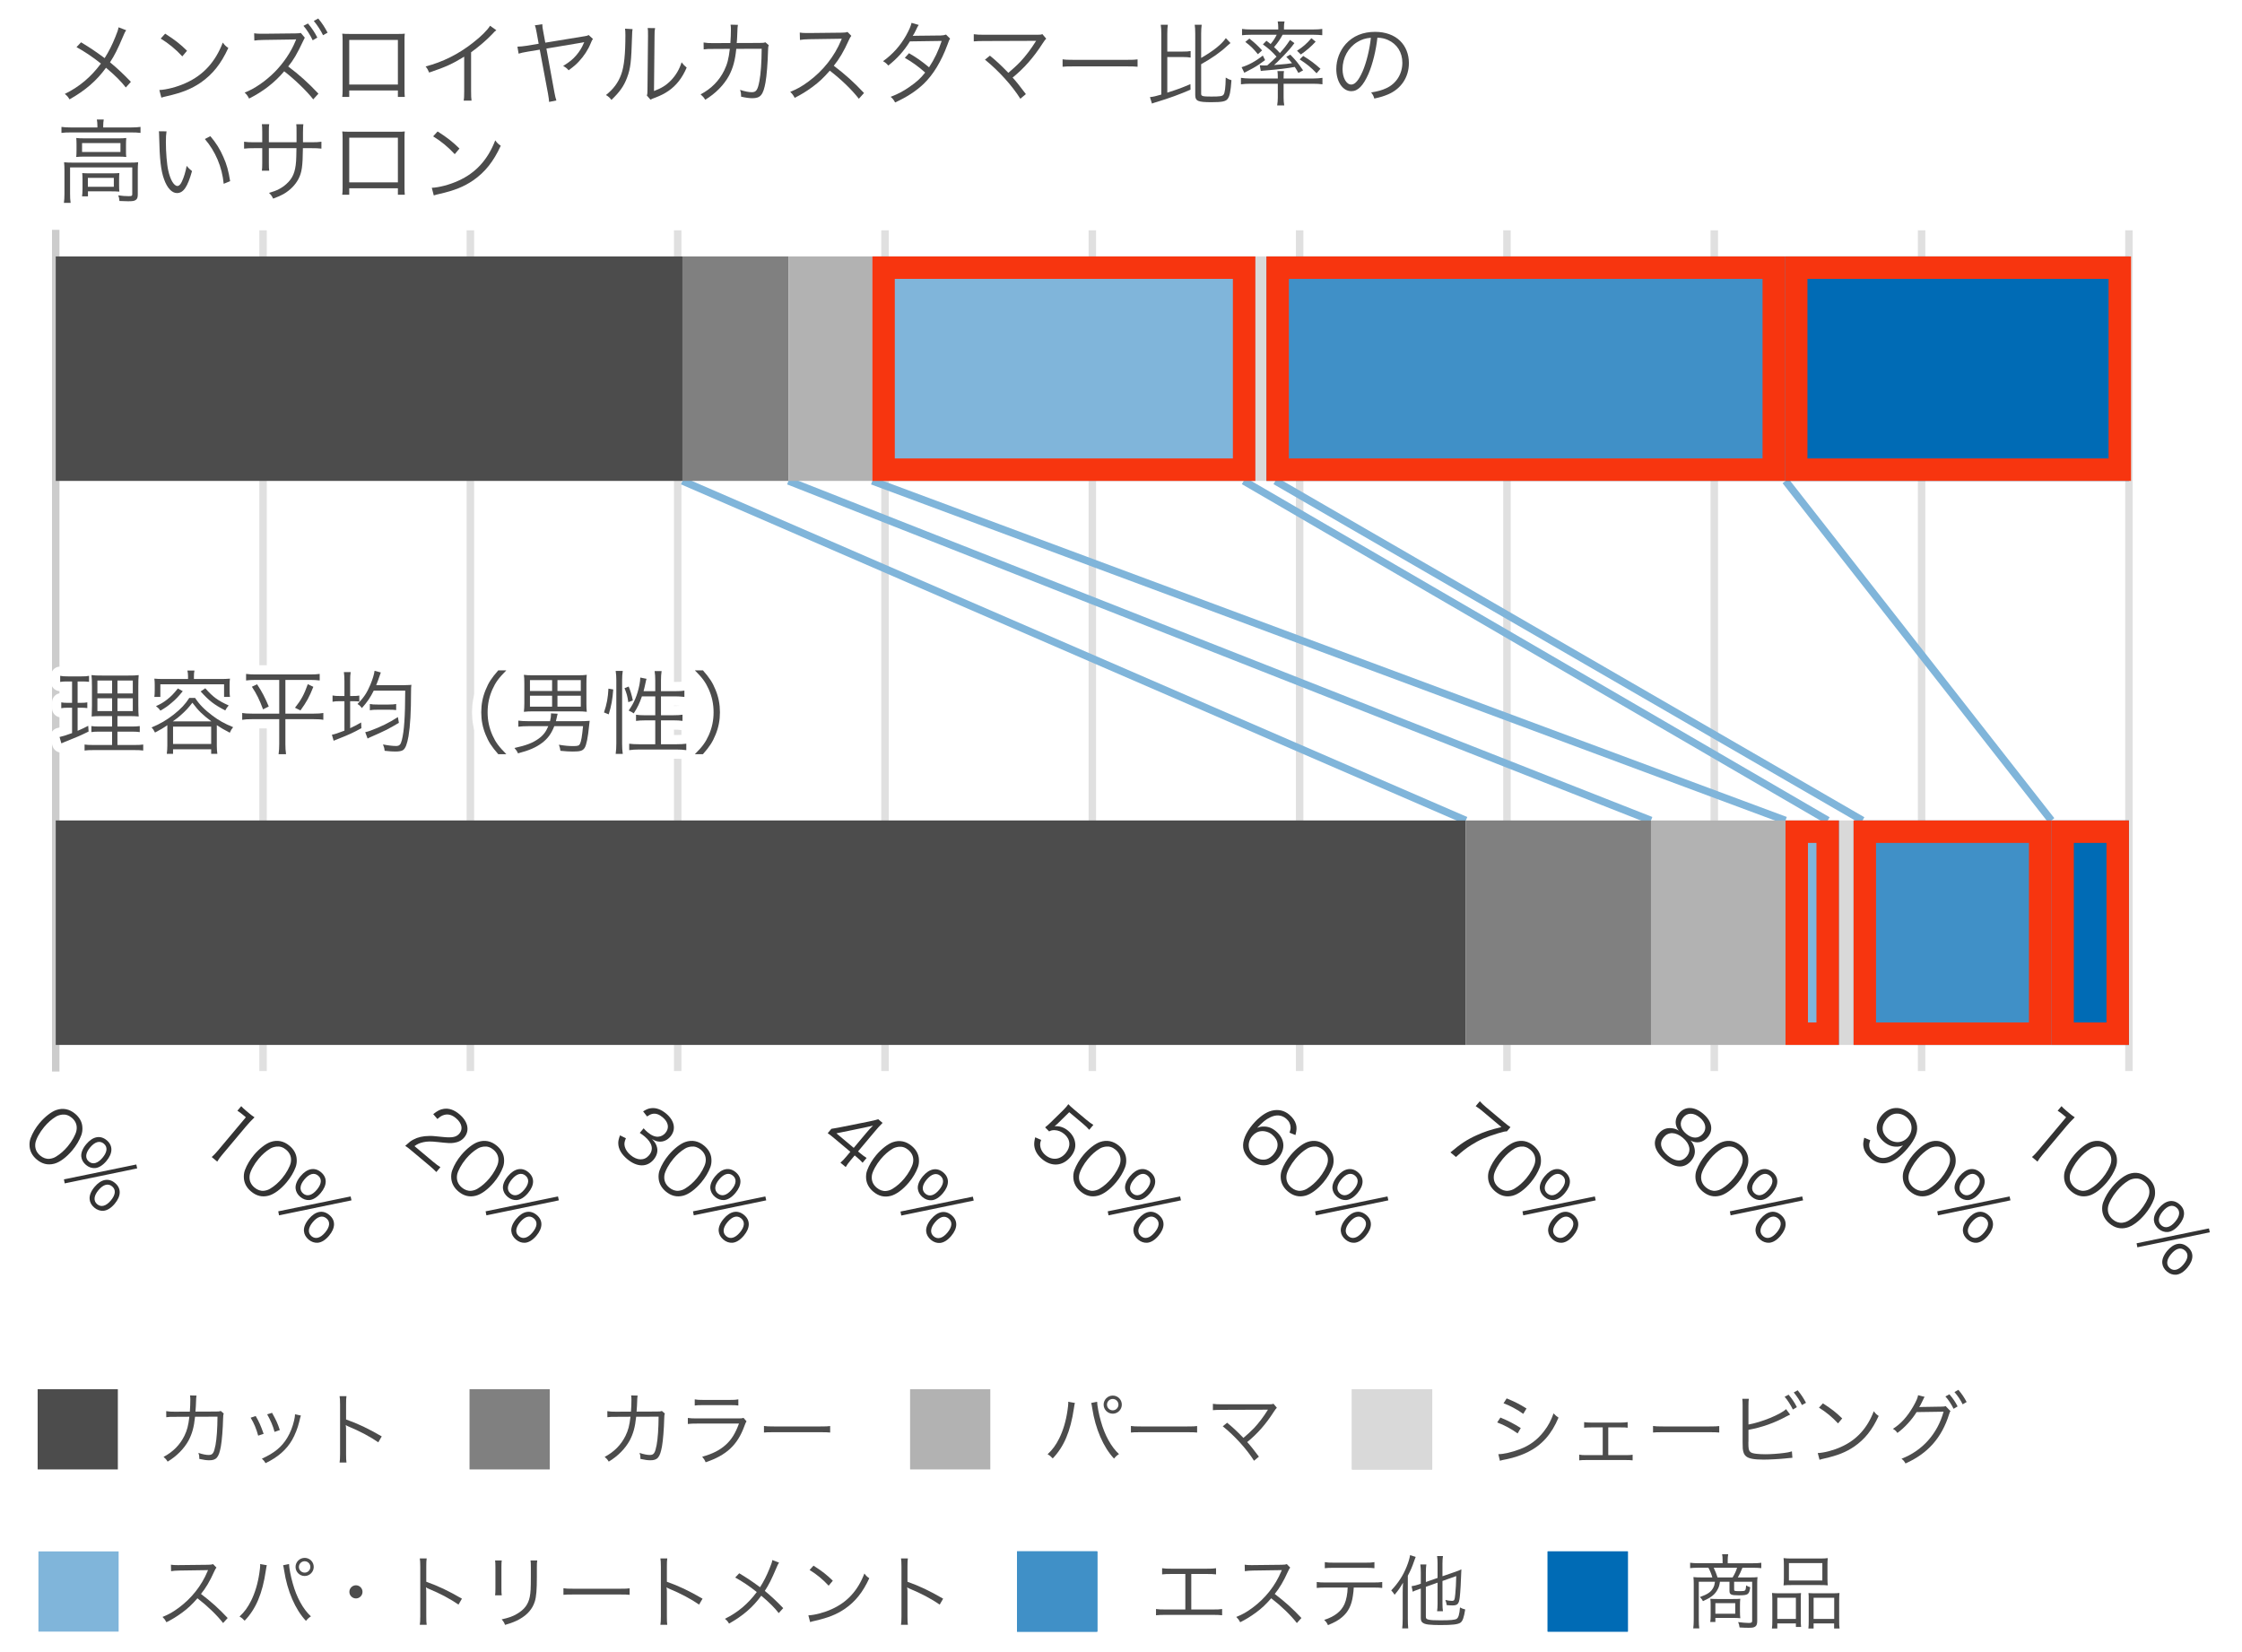 <?xml version="1.0" encoding="utf-8"?>
<!-- Generator: Adobe Illustrator 16.0.4, SVG Export Plug-In . SVG Version: 6.00 Build 0)  -->
<!DOCTYPE svg PUBLIC "-//W3C//DTD SVG 1.1//EN" "http://www.w3.org/Graphics/SVG/1.1/DTD/svg11.dtd">
<svg version="1.1" xmlns="http://www.w3.org/2000/svg" xmlns:xlink="http://www.w3.org/1999/xlink" x="0px" y="0px"
	 width="299.642px" height="220.807px" viewBox="0 0 299.642 220.807" style="enable-background:new 0 0 299.642 220.807;"
	 xml:space="preserve">
<style type="text/css">
<![CDATA[
	.st0{fill:none;stroke:#E0E0E0;stroke-linejoin:round;stroke-miterlimit:10;}
	.st1{fill:#4C4C4C;}
	.st2{fill:none;stroke:#80B5DA;stroke-linejoin:round;stroke-miterlimit:10;}
	.st3{fill:#808080;}
	.st4{fill:#80B5DA;}
	.st5{fill:#B2B2B2;}
	.st6{fill:none;stroke:#FFFFFF;stroke-width:2.471;stroke-linejoin:round;}
	.st7{fill:#F7350F;}
	.st8{fill:none;stroke:#CCCCCC;stroke-linejoin:round;stroke-miterlimit:10;}
	.st9{fill:#333333;}
	.st10{fill:#006BB5;}
	.st11{fill:#D9D9D9;}
	.st12{fill:#4090C7;}
]]>
</style>
<g id="レイヤー_1">
</g>
<g id="text">
	<g>
		<path class="st0" d="M284.53,30.781v112.354 M256.822,30.781v112.354 M229.114,30.781v112.354 M201.405,30.781v112.354
			 M173.697,30.781v112.354 M145.99,30.781v112.354 M118.281,30.781v112.354 M90.573,30.781v112.354 M62.866,30.781v112.354
			 M35.157,30.781v112.354"/>
		<line class="st8" x1="7.449" y1="143.194" x2="7.449" y2="30.719"/>
	</g>
	<g>
		<g>
			<path class="st6" d="M9.002,91.071c-0.485,0-0.631,0.012-0.958,0.061v-0.813c0.291,0.061,0.546,0.073,1.019,0.073h1.844
				c0.462,0,0.704-0.012,0.995-0.073v0.801c-0.315-0.036-0.546-0.048-0.934-0.048h-0.595v2.854h0.485
				c0.352,0,0.533-0.012,0.812-0.061v0.765c-0.279-0.036-0.51-0.048-0.812-0.048h-0.485v3.085c0.595-0.255,0.801-0.352,1.419-0.668
				l0.049,0.765c-1.188,0.583-1.419,0.68-3.154,1.373c-0.278,0.109-0.34,0.134-0.485,0.207l-0.242-0.85
				c0.449-0.098,0.837-0.219,1.674-0.522v-3.389H8.99c-0.328,0-0.534,0.012-0.801,0.061v-0.777c0.267,0.049,0.449,0.061,0.812,0.061
				h0.631v-2.854H9.002z M13.745,95.699c-0.764,0-1.164,0.012-1.504,0.049c0.024-0.207,0.024-0.328,0.024-0.438
				c0.012-0.315,0.012-0.315,0.024-0.959v-2.587c0-0.765-0.024-1.166-0.062-1.542c0.364,0.048,0.74,0.061,1.565,0.061h3.19
				c0.849,0,1.213-0.012,1.553-0.061c-0.036,0.34-0.049,0.813-0.049,1.53v2.441c0,0.79,0.013,1.239,0.049,1.555
				c-0.437-0.037-0.765-0.049-1.456-0.049h-1.383v1.397h1.796c0.594,0,0.861-0.012,1.188-0.061v0.802
				c-0.34-0.048-0.631-0.061-1.188-0.061h-1.796v1.785h2.257c0.582,0,0.861-0.012,1.188-0.061v0.802
				c-0.352-0.049-0.631-0.061-1.213-0.061h-5.423c-0.582,0-0.861,0.012-1.201,0.061V99.5c0.315,0.049,0.57,0.061,1.152,0.061h2.523
				v-1.785h-1.601c-0.583,0-0.85,0.012-1.165,0.061v-0.802c0.304,0.049,0.558,0.061,1.165,0.061h1.601v-1.397H13.745z M13.018,90.95
				v1.725h1.965V90.95H13.018z M13.018,93.318v1.712h1.965v-1.712H13.018z M15.698,92.674h2.05V90.95h-2.05V92.674z M15.698,95.031
				h2.05v-1.712h-2.05V95.031z"/>
			<path class="st6" d="M22.364,96.914c-0.085,0.061-0.085,0.061-0.242,0.17c-0.291,0.207-0.582,0.376-1.407,0.814
				c-0.146-0.304-0.267-0.486-0.461-0.68c1.141-0.474,2.014-0.984,2.947-1.713c0.983-0.777,1.565-1.396,2.099-2.235h0.776
				c0.57,0.875,1.25,1.567,2.317,2.369c0.861,0.644,1.564,1.044,2.766,1.542c-0.194,0.231-0.315,0.425-0.448,0.741
				c-0.765-0.4-1.201-0.656-1.735-1.008v2.745c0,0.389,0.024,0.741,0.073,1.081h-0.825v-0.607h-5.095v0.607h-0.837
				c0.049-0.352,0.072-0.716,0.072-1.093V96.914z M25.131,90.367c0-0.267-0.024-0.486-0.085-0.753h0.945
				c-0.061,0.279-0.072,0.474-0.072,0.753v0.376h3.603c0.474,0,0.825-0.012,1.213-0.048c-0.036,0.255-0.048,0.498-0.048,0.826v0.777
				c0,0.353,0.012,0.583,0.048,0.838h-0.788v-1.688h-8.516v1.688H20.63c0.036-0.279,0.049-0.486,0.049-0.838v-0.777
				c0-0.328-0.013-0.571-0.049-0.826c0.376,0.036,0.74,0.048,1.226,0.048h3.275V90.367z M24.427,92.371
				c-0.582,0.717-0.897,1.057-1.479,1.543c-0.522,0.449-0.861,0.692-1.517,1.057c-0.182-0.268-0.291-0.376-0.582-0.607
				c0.606-0.267,0.934-0.461,1.431-0.838c0.583-0.45,0.91-0.79,1.492-1.519L24.427,92.371z M28.248,96.403
				c-1.213-0.911-1.711-1.397-2.535-2.49c-0.546,0.704-0.874,1.057-1.528,1.64c-0.425,0.376-0.461,0.401-1.092,0.85H28.248z
				 M23.129,99.428h5.095v-2.32h-5.095V99.428z M27.436,91.982c1.019,1.154,1.674,1.64,3.13,2.296
				c-0.219,0.243-0.292,0.364-0.461,0.668c-1.505-0.79-2.111-1.251-3.288-2.539L27.436,91.982z"/>
			<path class="st6" d="M34.162,90.865c-0.534,0-0.897,0.024-1.273,0.073v-0.875c0.352,0.049,0.728,0.073,1.285,0.073h7.267
				c0.559,0,0.922-0.024,1.286-0.073v0.875c-0.376-0.048-0.74-0.073-1.273-0.073h-3.312v4.506h3.773
				c0.594,0,0.982-0.024,1.298-0.085v0.911c-0.315-0.061-0.691-0.085-1.322-0.085h-3.749v3.353c0,0.449,0.024,0.898,0.085,1.324
				h-0.994c0.061-0.438,0.085-0.862,0.085-1.324v-3.353h-3.615c-0.619,0-1.007,0.024-1.334,0.085v-0.911
				c0.339,0.061,0.703,0.085,1.322,0.085h3.627v-4.506H34.162z M34.356,91.448c0.679,1.032,1.043,1.737,1.564,2.964L35.157,94.8
				c-0.485-1.3-0.837-2.017-1.492-3.024L34.356,91.448z M41.877,91.788c-0.521,1.336-0.897,2.017-1.723,3.158l-0.728-0.364
				c0.837-1.057,1.213-1.749,1.711-3.146L41.877,91.788z"/>
			<path class="st6" d="M46.032,90.999c0-0.498-0.024-0.802-0.072-1.178h0.909c-0.061,0.364-0.072,0.656-0.072,1.154v2.041h0.267
				c0.485,0,0.728-0.012,0.958-0.061v0.802c-0.267-0.036-0.533-0.048-0.97-0.048h-0.255v3.607c0.558-0.255,0.801-0.389,1.468-0.765
				l0.036,0.765c-1.104,0.607-1.625,0.85-3.105,1.433c-0.218,0.085-0.437,0.17-0.606,0.243l-0.23-0.801
				c0.315-0.049,0.873-0.231,1.674-0.547v-3.935h-0.533c-0.51,0-0.752,0.012-1.056,0.073v-0.838
				c0.304,0.061,0.546,0.073,1.056,0.073h0.533V90.999z M49.951,92.298c-0.462,0.936-0.874,1.531-1.59,2.332
				c-0.048-0.061-0.085-0.097-0.097-0.133c-0.182-0.219-0.23-0.255-0.485-0.413c0.837-0.85,1.273-1.506,1.723-2.587
				c0.303-0.729,0.497-1.36,0.558-1.847l0.837,0.219c-0.048,0.122-0.072,0.182-0.146,0.413c-0.133,0.413-0.291,0.826-0.473,1.288
				h3.615c0.873-0.024,0.873-0.024,1.092-0.049c-0.037,0.243-0.049,0.461-0.049,0.959c0,2.66-0.109,4.531-0.34,5.915
				c-0.194,1.081-0.412,1.628-0.728,1.847c-0.206,0.133-0.534,0.194-1.043,0.194c-0.353,0-0.74-0.024-1.42-0.098
				c-0.024-0.303-0.072-0.498-0.218-0.85c0.667,0.134,1.31,0.207,1.734,0.207c0.461,0,0.631-0.17,0.788-0.79
				c0.304-1.214,0.437-3.037,0.449-6.607H49.951z M53.311,96.598c-1.31,0.79-1.989,1.129-3.869,1.943
				c-0.146,0.061-0.219,0.097-0.315,0.158l-0.315-0.85c0.23-0.048,0.448-0.109,0.703-0.207c1.383-0.51,2.451-1.032,3.664-1.81
				L53.311,96.598z M49.429,94.083c0.315,0.061,0.534,0.073,1.056,0.073h1.456c0.497,0,0.764-0.024,1.007-0.073v0.813
				c-0.255-0.036-0.559-0.048-0.995-0.048h-1.479c-0.485,0-0.752,0.012-1.044,0.073V94.083z"/>
			<path class="st6" d="M66.589,100.788c-0.91-1.044-1.286-1.627-1.687-2.611c-0.4-0.972-0.582-1.931-0.582-2.988
				c0-1.057,0.182-2.017,0.582-2.988c0.4-0.984,0.776-1.567,1.687-2.611h1.079c-1.019,1.032-1.419,1.579-1.844,2.514
				c-0.437,0.972-0.655,1.98-0.655,3.085c0,1.105,0.219,2.113,0.655,3.085c0.425,0.935,0.825,1.481,1.844,2.514H66.589z"/>
			<path class="st6" d="M74.079,97.047c-0.399,1.021-0.873,1.664-1.649,2.247c-0.812,0.607-1.71,0.996-3.202,1.385
				c-0.109-0.255-0.206-0.413-0.474-0.717c1.565-0.34,2.45-0.68,3.239-1.251c0.618-0.449,0.971-0.911,1.286-1.664h-2.682
				c-0.558,0-0.934,0.024-1.322,0.073v-0.814c0.34,0.049,0.765,0.073,1.322,0.073h2.912c0.097-0.413,0.133-0.619,0.133-0.947
				c0-0.012,0-0.048-0.012-0.097l0.897,0.049c-0.049,0.182-0.061,0.267-0.134,0.583c-0.036,0.182-0.061,0.243-0.097,0.413h3.275
				c0.437,0,0.74-0.012,1.237-0.048c-0.024,0.194-0.024,0.194-0.073,0.631c-0.157,1.616-0.363,2.611-0.594,2.976
				c-0.255,0.4-0.582,0.498-1.589,0.498c-0.485,0-0.886-0.024-1.65-0.098c-0.036-0.291-0.085-0.474-0.206-0.813
				c0.765,0.134,1.322,0.182,1.929,0.182s0.776-0.061,0.897-0.316c0.158-0.34,0.268-0.972,0.4-2.344H74.079z M78.374,94.011
				c0,0.51,0.012,0.765,0.048,1.117c-0.327-0.037-0.691-0.061-1.115-0.061h-6.126c-0.438,0-0.825,0.024-1.165,0.061
				c0.036-0.34,0.061-0.62,0.061-1.117v-2.66c0-0.535-0.012-0.838-0.061-1.166c0.34,0.048,0.68,0.061,1.152,0.061h6.102
				c0.474,0,0.813-0.012,1.152-0.061c-0.036,0.34-0.048,0.62-0.048,1.166V94.011z M70.828,90.889v1.458h2.96v-1.458H70.828z
				 M70.828,92.978v1.458h2.96v-1.458H70.828z M77.622,92.347v-1.458h-3.118v1.458H77.622z M77.622,94.436v-1.458h-3.118v1.458
				H77.622z"/>
			<path class="st6" d="M80.722,95.213c0.376-1.105,0.533-1.956,0.595-3.182l0.643,0.109c-0.097,1.312-0.255,2.21-0.606,3.328
				L80.722,95.213z M82.286,100.751c0.061-0.413,0.085-0.911,0.085-1.396v-8.466c0-0.45-0.024-0.814-0.085-1.227h0.946
				c-0.061,0.401-0.085,0.753-0.085,1.227v8.514c0,0.522,0.024,0.947,0.085,1.348H82.286z M83.973,93.84
				c-0.109-0.777-0.219-1.19-0.51-1.87l0.559-0.219c0.218,0.498,0.412,1.154,0.558,1.858L83.973,93.84z M85.792,93.063
				c-0.34,0.972-0.558,1.434-1.092,2.271c-0.242-0.158-0.242-0.158-0.679-0.376c0.728-1.021,1.164-2.053,1.443-3.461
				c0.072-0.389,0.097-0.62,0.109-0.948l0.837,0.17c-0.037,0.085-0.049,0.121-0.194,0.801c-0.061,0.304-0.121,0.522-0.206,0.85
				h1.564v-1.457c0-0.438-0.024-0.838-0.085-1.227h0.935c-0.061,0.364-0.085,0.777-0.085,1.227v1.457h1.88
				c0.619,0,0.971-0.024,1.25-0.073v0.838c-0.413-0.049-0.85-0.073-1.237-0.073H88.34v2.526h1.649c0.546,0,0.897-0.024,1.226-0.073
				v0.826c-0.352-0.049-0.704-0.073-1.237-0.073H88.34v3.195h2.062c0.569,0,0.958-0.024,1.321-0.073v0.862
				c-0.399-0.061-0.824-0.085-1.321-0.085h-4.986c-0.497,0-0.922,0.024-1.322,0.085v-0.862c0.352,0.049,0.765,0.073,1.322,0.073
				h2.159V96.27h-1.334c-0.497,0-0.91,0.024-1.237,0.073v-0.826c0.315,0.049,0.667,0.073,1.177,0.073h1.395v-2.526H85.792z"/>
			<path class="st6" d="M92.871,100.788c1.019-1.021,1.419-1.579,1.844-2.514c0.437-0.972,0.655-1.98,0.655-3.085
				c0-1.105-0.219-2.114-0.655-3.085c-0.425-0.935-0.825-1.494-1.844-2.514h1.079c0.91,1.044,1.286,1.627,1.687,2.611
				c0.4,0.972,0.582,1.931,0.582,2.988c0,1.057-0.182,2.016-0.582,2.988c-0.4,0.984-0.776,1.567-1.687,2.611H92.871z"/>
		</g>
		<g>
			<path class="st1" d="M9.002,91.071c-0.485,0-0.631,0.012-0.958,0.061v-0.813c0.291,0.061,0.546,0.073,1.019,0.073h1.844
				c0.462,0,0.704-0.012,0.995-0.073v0.801c-0.315-0.036-0.546-0.048-0.934-0.048h-0.595v2.854h0.485
				c0.352,0,0.533-0.012,0.812-0.061v0.765c-0.279-0.036-0.51-0.048-0.812-0.048h-0.485v3.085c0.595-0.255,0.801-0.352,1.419-0.668
				l0.049,0.765c-1.188,0.583-1.419,0.68-3.154,1.373c-0.278,0.109-0.34,0.134-0.485,0.207l-0.242-0.85
				c0.449-0.098,0.837-0.219,1.674-0.522v-3.389H8.99c-0.328,0-0.534,0.012-0.801,0.061v-0.777c0.267,0.049,0.449,0.061,0.812,0.061
				h0.631v-2.854H9.002z M13.745,95.699c-0.764,0-1.164,0.012-1.504,0.049c0.024-0.207,0.024-0.328,0.024-0.438
				c0.012-0.315,0.012-0.315,0.024-0.959v-2.587c0-0.765-0.024-1.166-0.062-1.542c0.364,0.048,0.74,0.061,1.565,0.061h3.19
				c0.849,0,1.213-0.012,1.553-0.061c-0.036,0.34-0.049,0.813-0.049,1.53v2.441c0,0.79,0.013,1.239,0.049,1.555
				c-0.437-0.037-0.765-0.049-1.456-0.049h-1.383v1.397h1.796c0.594,0,0.861-0.012,1.188-0.061v0.802
				c-0.34-0.048-0.631-0.061-1.188-0.061h-1.796v1.785h2.257c0.582,0,0.861-0.012,1.188-0.061v0.802
				c-0.352-0.049-0.631-0.061-1.213-0.061h-5.423c-0.582,0-0.861,0.012-1.201,0.061V99.5c0.315,0.049,0.57,0.061,1.152,0.061h2.523
				v-1.785h-1.601c-0.583,0-0.85,0.012-1.165,0.061v-0.802c0.304,0.049,0.558,0.061,1.165,0.061h1.601v-1.397H13.745z M13.018,90.95
				v1.725h1.965V90.95H13.018z M13.018,93.318v1.712h1.965v-1.712H13.018z M15.698,92.674h2.05V90.95h-2.05V92.674z M15.698,95.031
				h2.05v-1.712h-2.05V95.031z"/>
			<path class="st1" d="M22.364,96.914c-0.085,0.061-0.085,0.061-0.242,0.17c-0.291,0.207-0.582,0.376-1.407,0.814
				c-0.146-0.304-0.267-0.486-0.461-0.68c1.141-0.474,2.014-0.984,2.947-1.713c0.983-0.777,1.565-1.396,2.099-2.235h0.776
				c0.57,0.875,1.25,1.567,2.317,2.369c0.861,0.644,1.564,1.044,2.766,1.542c-0.194,0.231-0.315,0.425-0.448,0.741
				c-0.765-0.4-1.201-0.656-1.735-1.008v2.745c0,0.389,0.024,0.741,0.073,1.081h-0.825v-0.607h-5.095v0.607h-0.837
				c0.049-0.352,0.072-0.716,0.072-1.093V96.914z M25.131,90.367c0-0.267-0.024-0.486-0.085-0.753h0.945
				c-0.061,0.279-0.072,0.474-0.072,0.753v0.376h3.603c0.474,0,0.825-0.012,1.213-0.048c-0.036,0.255-0.048,0.498-0.048,0.826v0.777
				c0,0.353,0.012,0.583,0.048,0.838h-0.788v-1.688h-8.516v1.688H20.63c0.036-0.279,0.049-0.486,0.049-0.838v-0.777
				c0-0.328-0.013-0.571-0.049-0.826c0.376,0.036,0.74,0.048,1.226,0.048h3.275V90.367z M24.427,92.371
				c-0.582,0.717-0.897,1.057-1.479,1.543c-0.522,0.449-0.861,0.692-1.517,1.057c-0.182-0.268-0.291-0.376-0.582-0.607
				c0.606-0.267,0.934-0.461,1.431-0.838c0.583-0.45,0.91-0.79,1.492-1.519L24.427,92.371z M28.248,96.403
				c-1.213-0.911-1.711-1.397-2.535-2.49c-0.546,0.704-0.874,1.057-1.528,1.64c-0.425,0.376-0.461,0.401-1.092,0.85H28.248z
				 M23.129,99.428h5.095v-2.32h-5.095V99.428z M27.436,91.982c1.019,1.154,1.674,1.64,3.13,2.296
				c-0.219,0.243-0.292,0.364-0.461,0.668c-1.505-0.79-2.111-1.251-3.288-2.539L27.436,91.982z"/>
			<path class="st1" d="M34.162,90.865c-0.534,0-0.897,0.024-1.273,0.073v-0.875c0.352,0.049,0.728,0.073,1.285,0.073h7.267
				c0.559,0,0.922-0.024,1.286-0.073v0.875c-0.376-0.048-0.74-0.073-1.273-0.073h-3.312v4.506h3.773
				c0.594,0,0.982-0.024,1.298-0.085v0.911c-0.315-0.061-0.691-0.085-1.322-0.085h-3.749v3.353c0,0.449,0.024,0.898,0.085,1.324
				h-0.994c0.061-0.438,0.085-0.862,0.085-1.324v-3.353h-3.615c-0.619,0-1.007,0.024-1.334,0.085v-0.911
				c0.339,0.061,0.703,0.085,1.322,0.085h3.627v-4.506H34.162z M34.356,91.448c0.679,1.032,1.043,1.737,1.564,2.964L35.157,94.8
				c-0.485-1.3-0.837-2.017-1.492-3.024L34.356,91.448z M41.877,91.788c-0.521,1.336-0.897,2.017-1.723,3.158l-0.728-0.364
				c0.837-1.057,1.213-1.749,1.711-3.146L41.877,91.788z"/>
			<path class="st1" d="M46.032,90.999c0-0.498-0.024-0.802-0.072-1.178h0.909c-0.061,0.364-0.072,0.656-0.072,1.154v2.041h0.267
				c0.485,0,0.728-0.012,0.958-0.061v0.802c-0.267-0.036-0.533-0.048-0.97-0.048h-0.255v3.607c0.558-0.255,0.801-0.389,1.468-0.765
				l0.036,0.765c-1.104,0.607-1.625,0.85-3.105,1.433c-0.218,0.085-0.437,0.17-0.606,0.243l-0.23-0.801
				c0.315-0.049,0.873-0.231,1.674-0.547v-3.935h-0.533c-0.51,0-0.752,0.012-1.056,0.073v-0.838
				c0.304,0.061,0.546,0.073,1.056,0.073h0.533V90.999z M49.951,92.298c-0.462,0.936-0.874,1.531-1.59,2.332
				c-0.048-0.061-0.085-0.097-0.097-0.133c-0.182-0.219-0.23-0.255-0.485-0.413c0.837-0.85,1.273-1.506,1.723-2.587
				c0.303-0.729,0.497-1.36,0.558-1.847l0.837,0.219c-0.048,0.122-0.072,0.182-0.146,0.413c-0.133,0.413-0.291,0.826-0.473,1.288
				h3.615c0.873-0.024,0.873-0.024,1.092-0.049c-0.037,0.243-0.049,0.461-0.049,0.959c0,2.66-0.109,4.531-0.34,5.915
				c-0.194,1.081-0.412,1.628-0.728,1.847c-0.206,0.133-0.534,0.194-1.043,0.194c-0.353,0-0.74-0.024-1.42-0.098
				c-0.024-0.303-0.072-0.498-0.218-0.85c0.667,0.134,1.31,0.207,1.734,0.207c0.461,0,0.631-0.17,0.788-0.79
				c0.304-1.214,0.437-3.037,0.449-6.607H49.951z M53.311,96.598c-1.31,0.79-1.989,1.129-3.869,1.943
				c-0.146,0.061-0.219,0.097-0.315,0.158l-0.315-0.85c0.23-0.048,0.448-0.109,0.703-0.207c1.383-0.51,2.451-1.032,3.664-1.81
				L53.311,96.598z M49.429,94.083c0.315,0.061,0.534,0.073,1.056,0.073h1.456c0.497,0,0.764-0.024,1.007-0.073v0.813
				c-0.255-0.036-0.559-0.048-0.995-0.048h-1.479c-0.485,0-0.752,0.012-1.044,0.073V94.083z"/>
			<path class="st1" d="M66.589,100.788c-0.91-1.044-1.286-1.627-1.687-2.611c-0.4-0.972-0.582-1.931-0.582-2.988
				c0-1.057,0.182-2.017,0.582-2.988c0.4-0.984,0.776-1.567,1.687-2.611h1.079c-1.019,1.032-1.419,1.579-1.844,2.514
				c-0.437,0.972-0.655,1.98-0.655,3.085c0,1.105,0.219,2.113,0.655,3.085c0.425,0.935,0.825,1.481,1.844,2.514H66.589z"/>
			<path class="st1" d="M74.079,97.047c-0.399,1.021-0.873,1.664-1.649,2.247c-0.812,0.607-1.71,0.996-3.202,1.385
				c-0.109-0.255-0.206-0.413-0.474-0.717c1.565-0.34,2.45-0.68,3.239-1.251c0.618-0.449,0.971-0.911,1.286-1.664h-2.682
				c-0.558,0-0.934,0.024-1.322,0.073v-0.814c0.34,0.049,0.765,0.073,1.322,0.073h2.912c0.097-0.413,0.133-0.619,0.133-0.947
				c0-0.012,0-0.048-0.012-0.097l0.897,0.049c-0.049,0.182-0.061,0.267-0.134,0.583c-0.036,0.182-0.061,0.243-0.097,0.413h3.275
				c0.437,0,0.74-0.012,1.237-0.048c-0.024,0.194-0.024,0.194-0.073,0.631c-0.157,1.616-0.363,2.611-0.594,2.976
				c-0.255,0.4-0.582,0.498-1.589,0.498c-0.485,0-0.886-0.024-1.65-0.098c-0.036-0.291-0.085-0.474-0.206-0.813
				c0.765,0.134,1.322,0.182,1.929,0.182s0.776-0.061,0.897-0.316c0.158-0.34,0.268-0.972,0.4-2.344H74.079z M78.374,94.011
				c0,0.51,0.012,0.765,0.048,1.117c-0.327-0.037-0.691-0.061-1.115-0.061h-6.126c-0.438,0-0.825,0.024-1.165,0.061
				c0.036-0.34,0.061-0.62,0.061-1.117v-2.66c0-0.535-0.012-0.838-0.061-1.166c0.34,0.048,0.68,0.061,1.152,0.061h6.102
				c0.474,0,0.813-0.012,1.152-0.061c-0.036,0.34-0.048,0.62-0.048,1.166V94.011z M70.828,90.889v1.458h2.96v-1.458H70.828z
				 M70.828,92.978v1.458h2.96v-1.458H70.828z M77.622,92.347v-1.458h-3.118v1.458H77.622z M77.622,94.436v-1.458h-3.118v1.458
				H77.622z"/>
			<path class="st1" d="M80.722,95.213c0.376-1.105,0.533-1.956,0.595-3.182l0.643,0.109c-0.097,1.312-0.255,2.21-0.606,3.328
				L80.722,95.213z M82.286,100.751c0.061-0.413,0.085-0.911,0.085-1.396v-8.466c0-0.45-0.024-0.814-0.085-1.227h0.946
				c-0.061,0.401-0.085,0.753-0.085,1.227v8.514c0,0.522,0.024,0.947,0.085,1.348H82.286z M83.973,93.84
				c-0.109-0.777-0.219-1.19-0.51-1.87l0.559-0.219c0.218,0.498,0.412,1.154,0.558,1.858L83.973,93.84z M85.792,93.063
				c-0.34,0.972-0.558,1.434-1.092,2.271c-0.242-0.158-0.242-0.158-0.679-0.376c0.728-1.021,1.164-2.053,1.443-3.461
				c0.072-0.389,0.097-0.62,0.109-0.948l0.837,0.17c-0.037,0.085-0.049,0.121-0.194,0.801c-0.061,0.304-0.121,0.522-0.206,0.85
				h1.564v-1.457c0-0.438-0.024-0.838-0.085-1.227h0.935c-0.061,0.364-0.085,0.777-0.085,1.227v1.457h1.88
				c0.619,0,0.971-0.024,1.25-0.073v0.838c-0.413-0.049-0.85-0.073-1.237-0.073H88.34v2.526h1.649c0.546,0,0.897-0.024,1.226-0.073
				v0.826c-0.352-0.049-0.704-0.073-1.237-0.073H88.34v3.195h2.062c0.569,0,0.958-0.024,1.321-0.073v0.862
				c-0.399-0.061-0.824-0.085-1.321-0.085h-4.986c-0.497,0-0.922,0.024-1.322,0.085v-0.862c0.352,0.049,0.765,0.073,1.322,0.073
				h2.159V96.27h-1.334c-0.497,0-0.91,0.024-1.237,0.073v-0.826c0.315,0.049,0.667,0.073,1.177,0.073h1.395v-2.526H85.792z"/>
			<path class="st1" d="M92.871,100.788c1.019-1.021,1.419-1.579,1.844-2.514c0.437-0.972,0.655-1.98,0.655-3.085
				c0-1.105-0.219-2.114-0.655-3.085c-0.425-0.935-0.825-1.494-1.844-2.514h1.079c0.91,1.044,1.286,1.627,1.687,2.611
				c0.4,0.972,0.582,1.931,0.582,2.988c0,1.057-0.182,2.016-0.582,2.988c-0.4,0.984-0.776,1.567-1.687,2.611H92.871z"/>
		</g>
	</g>
	<g>
		<g>
			<path class="st6" d="M16.863,4.038c-0.158,0.231-0.207,0.34-0.376,0.741c-0.789,1.858-1.165,2.599-1.783,3.546
				c1.043,0.862,1.819,1.603,2.79,2.611l-0.68,0.753c-0.643-0.826-1.419-1.603-2.645-2.635c-1.273,1.749-2.754,3.024-4.877,4.227
				c-0.218-0.364-0.315-0.474-0.631-0.729c1.941-0.948,3.494-2.259,4.828-4.057c-1.104-0.887-2.244-1.64-3.263-2.198l0.606-0.644
				c1.188,0.717,1.795,1.118,3.154,2.114c0.569-0.899,1.007-1.773,1.431-2.83c0.304-0.741,0.364-0.935,0.425-1.288L16.863,4.038z"/>
			<path class="st6" d="M21.297,12.03c0.946-0.037,2.402-0.413,3.53-0.936c2.341-1.044,3.967-2.83,4.949-5.405
				c0.279,0.376,0.4,0.486,0.74,0.717c-0.971,2.113-2.099,3.534-3.7,4.64c-1.249,0.85-2.499,1.348-4.524,1.81
				c-0.328,0.073-0.425,0.097-0.728,0.194L21.297,12.03z M22.073,4.499c1.298,0.826,2.051,1.421,2.924,2.284l-0.631,0.753
				c-0.873-0.947-1.832-1.737-2.887-2.38L22.073,4.499z"/>
			<path class="st6" d="M41.865,13.281c-0.801-1.044-2.487-2.684-3.882-3.753c-1.25,1.481-2.803,2.696-4.694,3.644
				c-0.183-0.352-0.304-0.534-0.595-0.802c1.237-0.449,2.802-1.518,4.027-2.757c1.165-1.178,2.172-2.66,2.766-4.118
				c0.037-0.085,0.037-0.109,0.098-0.243c-0.109,0.012-0.146,0.012-0.292,0.024l-4.051,0.061c-0.691,0.012-0.935,0.036-1.25,0.085
				l-0.024-0.972c0.328,0.048,0.546,0.061,0.959,0.061h0.315l4.306-0.048c0.353-0.012,0.559-0.024,0.655-0.061l0.534,0.632
				c-0.109,0.194-0.146,0.267-0.23,0.461c-0.801,1.701-1.274,2.514-1.99,3.389c1.432,1.069,2.645,2.15,4.04,3.632L41.865,13.281z
				 M41.161,3.139c0.546,0.656,0.886,1.166,1.25,1.883l-0.619,0.364c-0.291-0.644-0.873-1.555-1.237-1.931L41.161,3.139z
				 M42.532,2.471c0.546,0.668,0.85,1.13,1.25,1.895l-0.607,0.34c-0.267-0.571-0.764-1.348-1.237-1.907L42.532,2.471z"/>
			<path class="st6" d="M46.676,12.09v0.862h-0.935c0.036-0.267,0.049-0.51,0.049-0.911V5.447c0-0.498-0.013-0.656-0.049-0.948
				c0.243,0.024,0.474,0.037,0.946,0.037h6.466c0.521,0,0.667,0,0.946-0.037c-0.036,0.292-0.036,0.45-0.036,0.948v6.571
				c0,0.364,0.012,0.68,0.036,0.935h-0.922V12.09H46.676z M53.178,5.337h-6.502v5.963h6.502V5.337z"/>
			<path class="st6" d="M66.334,4.038c-0.219,0.158-0.23,0.182-0.534,0.51c-0.764,0.802-1.795,1.688-2.839,2.441v5.174
				c0,0.692,0.013,0.959,0.062,1.287h-1.056c0.061-0.315,0.072-0.595,0.072-1.263V7.572c-1.577,0.972-2.462,1.373-4.683,2.125
				c-0.169-0.389-0.23-0.51-0.473-0.814c2.28-0.595,4.379-1.64,6.296-3.146c1.128-0.875,1.978-1.725,2.317-2.296L66.334,4.038z"/>
			<path class="st6" d="M79.247,5.204c-0.133,0.182-0.133,0.182-0.315,0.62c-0.327,0.813-0.909,1.7-1.553,2.38
				c-0.388,0.425-0.728,0.705-1.383,1.19c-0.242-0.279-0.34-0.352-0.728-0.583c0.849-0.522,1.298-0.887,1.771-1.445
				c0.413-0.486,0.729-0.996,0.971-1.579c0.036-0.073,0.061-0.122,0.073-0.158c-0.109,0.024-0.183,0.048-0.279,0.061l-4.779,0.802
				l1.067,5.83c0.097,0.51,0.157,0.79,0.267,1.105l-0.971,0.194c-0.023-0.303-0.061-0.631-0.146-1.093l-1.104-5.891l-1.613,0.268
				c-0.631,0.109-0.861,0.158-1.213,0.267l-0.158-0.936c0.425-0.012,0.74-0.048,1.237-0.121l1.602-0.268l-0.267-1.469
				c-0.134-0.705-0.134-0.705-0.243-0.996l0.995-0.146c0.012,0.316,0.024,0.474,0.121,0.96l0.279,1.506l5.265-0.862
				c0.267-0.037,0.352-0.061,0.533-0.158L79.247,5.204z"/>
			<path class="st6" d="M84.543,3.892c-0.049,0.304-0.049,0.304-0.073,1.044c-0.097,3.292-0.194,4.19-0.655,5.417
				c-0.412,1.129-0.994,1.943-2.099,3c-0.242-0.316-0.363-0.425-0.728-0.656c0.995-0.79,1.65-1.664,2.05-2.793
				c0.377-1.057,0.546-2.648,0.546-5.211c0-0.437-0.012-0.583-0.048-0.862L84.543,3.892z M87.551,3.758
				c-0.061,0.292-0.072,0.51-0.072,1.069l-0.073,7.336c1.007-0.377,1.626-0.766,2.257-1.409c0.667-0.692,1.14-1.494,1.432-2.429
				c0.254,0.328,0.352,0.437,0.679,0.705c-0.594,1.396-1.395,2.405-2.438,3.122c-0.533,0.364-1.019,0.607-1.734,0.886
				c-0.219,0.085-0.219,0.085-0.388,0.146c-0.146,0.061-0.17,0.073-0.279,0.134l-0.485-0.559c0.073-0.206,0.085-0.304,0.085-0.826
				l0.072-7.105c0-0.79,0-0.79-0.048-1.081L87.551,3.758z"/>
			<path class="st6" d="M97.614,5.75c0.048-0.62,0.072-1.288,0.072-1.822c0-0.279-0.012-0.413-0.048-0.631l0.982,0.024
				c-0.049,0.28-0.049,0.28-0.098,1.567C98.5,5.264,98.5,5.41,98.463,5.75l3.033-0.012c0.546,0,0.558-0.012,0.801-0.085l0.448,0.389
				c-0.072,0.183-0.085,0.292-0.097,0.729c-0.036,1.579-0.183,3.413-0.34,4.251c-0.304,1.664-0.667,2.102-1.759,2.102
				c-0.389,0-0.861-0.061-1.504-0.207c0-0.073,0-0.109,0-0.146c0-0.279-0.024-0.449-0.134-0.765
				c0.655,0.219,1.164,0.316,1.564,0.316c0.595,0,0.789-0.292,1.02-1.494c0.182-0.959,0.291-2.514,0.303-4.312l-3.396,0.012
				c-0.157,1.555-0.437,2.562-0.971,3.583c-0.679,1.251-1.807,2.393-3.178,3.219c-0.219-0.353-0.315-0.45-0.619-0.717
				c1.444-0.765,2.487-1.834,3.154-3.194c0.412-0.851,0.595-1.53,0.752-2.891L95.333,6.54c-0.715,0-0.849,0-1.285,0.061
				l-0.013-0.923c0.413,0.073,0.704,0.085,1.311,0.085L97.614,5.75z"/>
			<path class="st6" d="M114.785,13.196c-0.958-1.227-2.329-2.551-3.882-3.753c-0.849,0.972-1.443,1.53-2.316,2.174
				c-0.837,0.607-1.48,1.008-2.378,1.458c-0.194-0.364-0.291-0.498-0.595-0.802c0.935-0.376,1.529-0.704,2.463-1.396
				c1.941-1.433,3.445-3.353,4.331-5.478c0.023-0.073,0.036-0.085,0.061-0.146c0.024-0.037,0.024-0.049,0.036-0.085
				c-0.109,0.012-0.146,0.012-0.291,0.012l-4.052,0.061c-0.546,0.012-0.897,0.036-1.249,0.097l-0.024-0.984
				c0.327,0.048,0.546,0.061,0.958,0.061c0.036,0,0.146,0,0.315,0l4.331-0.048c0.424-0.012,0.569-0.024,0.776-0.097l0.509,0.522
				c-0.121,0.146-0.206,0.292-0.34,0.595c-0.679,1.506-1.249,2.466-2.001,3.401c1.589,1.215,2.656,2.174,4.039,3.644L114.785,13.196
				z"/>
			<path class="st6" d="M122.786,3.333c-0.158,0.231-0.158,0.231-0.425,0.802c-0.109,0.231-0.23,0.438-0.376,0.668
				c0.17-0.024,0.17-0.024,3.748-0.061c0.304-0.012,0.522-0.049,0.704-0.122l0.546,0.547c-0.134,0.194-0.146,0.23-0.352,0.801
				c-0.837,2.259-1.905,4.008-3.166,5.223c-1.02,0.972-2.221,1.761-3.834,2.502c-0.193-0.364-0.303-0.498-0.594-0.753
				c1.03-0.401,1.686-0.753,2.511-1.324c0.946-0.656,1.504-1.154,2.099-1.919c-0.873-0.79-1.759-1.421-2.718-1.968l0.559-0.619
				c1.031,0.595,1.698,1.068,2.681,1.882c0.716-1.081,1.262-2.235,1.687-3.522l-4.246,0.061c-0.825,1.324-1.687,2.271-2.887,3.23
				c-0.279-0.315-0.389-0.4-0.704-0.583c1.311-0.947,2.305-2.064,3.094-3.461c0.388-0.705,0.618-1.227,0.716-1.664L122.786,3.333z"
				/>
			<path class="st6" d="M132.303,7.438c0.91,0.753,1.359,1.166,2.463,2.295c0.521-0.437,1.164-1.02,1.613-1.494
				c0.667-0.705,1.492-1.798,2.002-2.636c0.036-0.061,0.048-0.073,0.097-0.146c-0.17,0.012-0.17,0.012-6.927,0.024
				c-0.655,0-0.994,0.012-1.407,0.049V4.572c0.425,0.061,0.716,0.073,1.42,0.073h7.072c0.424,0,0.484-0.012,0.679-0.085l0.51,0.607
				c-0.146,0.146-0.23,0.255-0.485,0.644c-1.188,1.858-2.475,3.316-4.003,4.555c0.461,0.498,0.958,1.129,1.771,2.21l-0.739,0.62
				c-1.104-1.761-2.912-3.753-4.731-5.223L132.303,7.438z"/>
			<path class="st6" d="M142.014,7.924c0.353,0.061,0.68,0.073,1.505,0.073h7.048c0.897,0,1.092-0.012,1.468-0.061V8.92
				c-0.389-0.037-0.667-0.049-1.48-0.049h-7.035c-0.886,0-1.141,0.012-1.505,0.049V7.924z"/>
			<path class="st6" d="M156.007,12.382c1.723-0.559,1.735-0.571,3.094-1.142l0.012,0.741c-1.479,0.644-2.79,1.118-4.524,1.652
				c-0.279,0.073-0.437,0.134-0.631,0.207l-0.267-0.862c0.473-0.048,0.764-0.122,1.517-0.34V4.523c0-0.522-0.024-0.838-0.073-1.214
				h0.946c-0.049,0.328-0.073,0.68-0.073,1.214v2.369h2.026c0.534,0,0.801-0.012,1.092-0.073v0.875
				c-0.279-0.049-0.595-0.073-1.092-0.073h-2.026V12.382z M160.532,12.528c0,0.328,0.194,0.376,1.371,0.376
				c1.128,0,1.468-0.049,1.613-0.243c0.193-0.243,0.278-0.923,0.303-2.295c0.279,0.182,0.461,0.267,0.765,0.352
				c-0.109,1.519-0.23,2.15-0.521,2.514c-0.255,0.328-0.753,0.425-2.172,0.425c-1.795,0-2.147-0.158-2.147-0.959V4.523
				c0-0.595-0.023-0.911-0.072-1.214h0.934c-0.048,0.352-0.072,0.704-0.072,1.214v3.219c1.638-0.947,2.729-1.81,3.3-2.648
				l0.618,0.656c-0.194,0.17-0.291,0.255-0.448,0.389c-0.91,0.862-2.051,1.651-3.47,2.441V12.528z"/>
			<path class="st6" d="M171.554,13.026c0,0.4,0.023,0.716,0.084,1.057h-0.945c0.061-0.376,0.085-0.668,0.085-1.057v-1.834h-3.676
				c-0.498,0-0.837,0.024-1.25,0.073v-0.862c0.304,0.048,0.776,0.085,1.213,0.085h3.713v-0.207c0-0.328-0.013-0.547-0.049-0.777
				h0.873c-0.036,0.219-0.048,0.437-0.048,0.79v0.194h3.99c0.438,0,0.874-0.037,1.201-0.085v0.862
				c-0.352-0.049-0.752-0.073-1.262-0.073h-3.93V13.026z M165.937,8.981c0.935-0.279,1.893-0.802,2.839-1.555l0.303,0.607
				c-0.679,0.51-1.043,0.753-1.625,1.081c-0.242,0.134-0.34,0.182-0.643,0.34c-0.183,0.085-0.243,0.122-0.51,0.268L165.937,8.981z
				 M168.363,8.714c0.182,0.024,0.461,0.037,0.643,0.037c0.049,0,0.061,0,0.364-0.012c0.631-0.559,0.812-0.729,1.237-1.166
				c-0.546-0.632-1.044-1.081-1.82-1.64l0.474-0.486c0.267,0.206,0.363,0.279,0.558,0.437c0.328-0.389,0.595-0.79,0.812-1.239
				h-3.433c-0.473,0-0.849,0.024-1.201,0.061V3.868c0.353,0.048,0.716,0.073,1.262,0.073h3.579V3.686
				c0-0.304-0.024-0.547-0.073-0.814h0.91c-0.061,0.304-0.073,0.498-0.073,0.814V3.94h3.857c0.546,0,0.922-0.024,1.262-0.073v0.838
				c-0.352-0.036-0.728-0.061-1.201-0.061h-4.1c-0.34,0.631-0.619,1.032-1.141,1.652c0.364,0.34,0.51,0.486,0.776,0.79
				c0.582-0.644,0.837-0.972,1.358-1.749l0.583,0.425c-0.546,0.729-0.631,0.826-1.432,1.676l-0.134,0.134
				c-0.764,0.777-0.764,0.777-1.152,1.117c1.783-0.146,1.783-0.146,2.402-0.243c-0.255-0.328-0.389-0.474-0.765-0.851l0.534-0.291
				c0.739,0.753,1.031,1.117,1.71,2.101l-0.631,0.34c-0.218-0.389-0.291-0.51-0.485-0.801c-1.2,0.218-2.05,0.315-3.894,0.474
				c-0.304,0.024-0.485,0.036-0.643,0.073L168.363,8.714z M166.979,5.155c0.704,0.559,1.116,0.935,1.699,1.579l-0.559,0.51
				c-0.667-0.802-0.934-1.069-1.686-1.64L166.979,5.155z M175.835,5.568c-0.63,0.68-1.164,1.142-1.977,1.713l-0.51-0.498
				c0.825-0.535,1.311-0.972,1.917-1.676L175.835,5.568z M174.174,7.475c1.007,0.619,1.479,0.984,2.305,1.712l-0.521,0.607
				c-0.729-0.777-1.274-1.215-2.257-1.858L174.174,7.475z"/>
			<path class="st6" d="M182.902,9.855c-0.704,1.604-1.42,2.332-2.293,2.332c-1.152,0-2.014-1.263-2.014-2.963
				c0-1.239,0.461-2.441,1.273-3.353c0.971-1.069,2.293-1.615,3.918-1.615c1.359,0,2.548,0.425,3.336,1.202
				c0.765,0.741,1.177,1.798,1.177,2.964c0,1.883-1.019,3.438-2.777,4.19c-0.546,0.23-1.007,0.376-1.844,0.559
				c-0.122-0.401-0.194-0.522-0.425-0.813c0.886-0.146,1.455-0.304,2.025-0.571c1.335-0.607,2.147-1.907,2.147-3.401
				c0-1.384-0.703-2.502-1.929-3.048c-0.449-0.194-0.801-0.279-1.407-0.304C183.909,6.722,183.448,8.58,182.902,9.855z
				 M181.41,5.617c-1.226,0.741-1.978,2.113-1.978,3.62c0,1.166,0.51,2.064,1.164,2.064c0.51,0,0.995-0.571,1.517-1.761
				c0.497-1.142,0.946-2.939,1.104-4.494C182.489,5.106,181.968,5.276,181.41,5.617z"/>
			<path class="st6" d="M13.018,16.802c0-0.315-0.024-0.546-0.073-0.826h0.922c-0.048,0.267-0.072,0.498-0.072,0.813v0.243h3.785
				c0.509,0,0.824-0.024,1.2-0.073v0.801c-0.388-0.048-0.716-0.061-1.2-0.061H9.415c-0.474,0-0.825,0.012-1.201,0.061V16.96
				c0.352,0.048,0.703,0.073,1.225,0.073h3.579V16.802z M8.614,22.778c0-0.425-0.013-0.729-0.049-1.093
				c0.352,0.037,0.691,0.049,1.201,0.049h7.521c0.595,0,0.861-0.012,1.177-0.049c-0.036,0.376-0.048,0.644-0.048,1.069v3.219
				c0,0.413-0.073,0.62-0.279,0.753c-0.194,0.134-0.4,0.17-1.043,0.17c-0.279,0-0.353,0-1.129-0.036
				c-0.023-0.328-0.061-0.474-0.157-0.753c0.485,0.073,0.946,0.109,1.371,0.109c0.437,0,0.497-0.036,0.497-0.279v-3.559h-8.31v3.498
				c0,0.534,0.012,0.826,0.072,1.239H8.541c0.049-0.328,0.073-0.753,0.073-1.227V22.778z M10.228,19.365
				c0-0.389-0.013-0.668-0.036-0.923c0.315,0.037,0.631,0.049,1.152,0.049h4.5c0.474,0,0.691-0.012,1.031-0.049
				c-0.024,0.353-0.036,0.522-0.036,0.936v0.656c0,0.535,0,0.68,0.036,0.947c-0.352-0.036-0.595-0.048-1.116-0.048h-4.476
				c-0.461,0-0.704,0.012-1.092,0.048c0.023-0.255,0.036-0.474,0.036-0.947V19.365z M10.968,20.312h5.131v-1.19h-5.131V20.312z
				 M15.917,24.746c0,0.438,0.012,0.62,0.036,0.863c-0.315-0.024-0.691-0.037-1.116-0.037h-3.081v0.668h-0.788
				c0.036-0.255,0.061-0.571,0.061-1.008v-1.215c0-0.389-0.013-0.632-0.037-0.887c0.279,0.024,0.534,0.037,0.983,0.037h2.911
				c0.461,0,0.752-0.012,1.067-0.037c-0.024,0.243-0.036,0.425-0.036,0.826V24.746z M11.744,24.964h3.469v-1.19h-3.469V24.964z"/>
			<path class="st6" d="M22.256,17.555c-0.062,0.377-0.085,0.777-0.085,1.446c0,1.336,0.133,3,0.315,3.777
				c0.267,1.239,0.764,2.077,1.225,2.077c0.219,0,0.425-0.206,0.606-0.607c0.279-0.607,0.474-1.251,0.631-2.077
				c0.267,0.316,0.376,0.425,0.716,0.692c-0.595,2.125-1.152,2.939-2.014,2.939c-0.68,0-1.31-0.68-1.723-1.846
				c-0.425-1.154-0.595-2.709-0.655-5.697c-0.012-0.461-0.012-0.498-0.036-0.716L22.256,17.555z M28.114,18.199
				c0.789,0.935,1.286,1.737,1.735,2.769c0.461,1.021,0.691,1.883,0.909,3.243l-0.861,0.352c-0.218-2.259-1.104-4.336-2.522-5.988
				L28.114,18.199z"/>
			<path class="st6" d="M39.633,19.013v-1.178c0-0.863,0-0.959-0.036-1.227h0.946c-0.036,0.316-0.036,0.316-0.049,1.13
				c0,0.267,0,0.267,0,1.275h1.044c0.715,0,0.982-0.012,1.419-0.073v0.923c-0.412-0.049-0.765-0.061-1.407-0.061h-1.067
				c-0.024,2.466-0.146,3.243-0.595,4.118c-0.425,0.802-1.104,1.494-1.978,2.004c-0.424,0.231-0.739,0.376-1.407,0.62
				c-0.157-0.34-0.254-0.474-0.546-0.765c1.056-0.304,1.675-0.62,2.317-1.19c0.85-0.765,1.188-1.567,1.298-3.037
				c0.024-0.389,0.036-0.765,0.049-1.749h-3.688v2.028c0,0.522,0.012,0.681,0.048,0.984h-0.982c0.036-0.267,0.049-0.498,0.049-1.02
				v-1.992h-1.02c-0.643,0-0.994,0.012-1.407,0.061V18.94c0.438,0.061,0.704,0.073,1.42,0.073h1.007v-1.397
				c0-0.522-0.013-0.741-0.049-1.021h0.982c-0.048,0.328-0.048,0.425-0.048,0.984v1.434H39.633z"/>
			<path class="st6" d="M46.676,25.159v0.862h-0.935c0.036-0.267,0.049-0.51,0.049-0.911v-6.595c0-0.498-0.013-0.656-0.049-0.948
				c0.243,0.024,0.474,0.037,0.946,0.037h6.466c0.521,0,0.667,0,0.946-0.037c-0.036,0.292-0.036,0.45-0.036,0.948v6.571
				c0,0.364,0.012,0.68,0.036,0.935h-0.922v-0.862H46.676z M53.178,18.406h-6.502v5.963h6.502V18.406z"/>
			<path class="st6" d="M57.709,25.098c0.946-0.037,2.401-0.413,3.529-0.936c2.342-1.044,3.967-2.83,4.95-5.405
				c0.278,0.376,0.4,0.486,0.739,0.717c-0.97,2.113-2.099,3.534-3.699,4.64c-1.25,0.85-2.499,1.348-4.525,1.81
				c-0.327,0.073-0.424,0.097-0.728,0.194L57.709,25.098z M58.485,17.567c1.298,0.826,2.05,1.421,2.923,2.284l-0.631,0.753
				c-0.873-0.947-1.831-1.737-2.887-2.38L58.485,17.567z"/>
		</g>
		<g>
			<path class="st1" d="M16.863,4.038c-0.158,0.231-0.207,0.34-0.376,0.741c-0.789,1.858-1.165,2.599-1.783,3.546
				c1.043,0.862,1.819,1.603,2.79,2.611l-0.68,0.753c-0.643-0.826-1.419-1.603-2.645-2.635c-1.273,1.749-2.754,3.024-4.877,4.227
				c-0.218-0.364-0.315-0.474-0.631-0.729c1.941-0.948,3.494-2.259,4.828-4.057c-1.104-0.887-2.244-1.64-3.263-2.198l0.606-0.644
				c1.188,0.717,1.795,1.118,3.154,2.114c0.569-0.899,1.007-1.773,1.431-2.83c0.304-0.741,0.364-0.935,0.425-1.288L16.863,4.038z"/>
			<path class="st1" d="M21.297,12.03c0.946-0.037,2.402-0.413,3.53-0.936c2.341-1.044,3.967-2.83,4.949-5.405
				c0.279,0.376,0.4,0.486,0.74,0.717c-0.971,2.113-2.099,3.534-3.7,4.64c-1.249,0.85-2.499,1.348-4.524,1.81
				c-0.328,0.073-0.425,0.097-0.728,0.194L21.297,12.03z M22.073,4.499c1.298,0.826,2.051,1.421,2.924,2.284l-0.631,0.753
				c-0.873-0.947-1.832-1.737-2.887-2.38L22.073,4.499z"/>
			<path class="st1" d="M41.865,13.281c-0.801-1.044-2.487-2.684-3.882-3.753c-1.25,1.481-2.803,2.696-4.694,3.644
				c-0.183-0.352-0.304-0.534-0.595-0.802c1.237-0.449,2.802-1.518,4.027-2.757c1.165-1.178,2.172-2.66,2.766-4.118
				c0.037-0.085,0.037-0.109,0.098-0.243c-0.109,0.012-0.146,0.012-0.292,0.024l-4.051,0.061c-0.691,0.012-0.935,0.036-1.25,0.085
				l-0.024-0.972c0.328,0.048,0.546,0.061,0.959,0.061h0.315l4.306-0.048c0.353-0.012,0.559-0.024,0.655-0.061l0.534,0.632
				c-0.109,0.194-0.146,0.267-0.23,0.461c-0.801,1.701-1.274,2.514-1.99,3.389c1.432,1.069,2.645,2.15,4.04,3.632L41.865,13.281z
				 M41.161,3.139c0.546,0.656,0.886,1.166,1.25,1.883l-0.619,0.364c-0.291-0.644-0.873-1.555-1.237-1.931L41.161,3.139z
				 M42.532,2.471c0.546,0.668,0.85,1.13,1.25,1.895l-0.607,0.34c-0.267-0.571-0.764-1.348-1.237-1.907L42.532,2.471z"/>
			<path class="st1" d="M46.676,12.09v0.862h-0.935c0.036-0.267,0.049-0.51,0.049-0.911V5.447c0-0.498-0.013-0.656-0.049-0.948
				c0.243,0.024,0.474,0.037,0.946,0.037h6.466c0.521,0,0.667,0,0.946-0.037c-0.036,0.292-0.036,0.45-0.036,0.948v6.571
				c0,0.364,0.012,0.68,0.036,0.935h-0.922V12.09H46.676z M53.178,5.337h-6.502v5.963h6.502V5.337z"/>
			<path class="st1" d="M66.334,4.038c-0.219,0.158-0.23,0.182-0.534,0.51c-0.764,0.802-1.795,1.688-2.839,2.441v5.174
				c0,0.692,0.013,0.959,0.062,1.287h-1.056c0.061-0.315,0.072-0.595,0.072-1.263V7.572c-1.577,0.972-2.462,1.373-4.683,2.125
				c-0.169-0.389-0.23-0.51-0.473-0.814c2.28-0.595,4.379-1.64,6.296-3.146c1.128-0.875,1.978-1.725,2.317-2.296L66.334,4.038z"/>
			<path class="st1" d="M79.247,5.204c-0.133,0.182-0.133,0.182-0.315,0.62c-0.327,0.813-0.909,1.7-1.553,2.38
				c-0.388,0.425-0.728,0.705-1.383,1.19c-0.242-0.279-0.34-0.352-0.728-0.583c0.849-0.522,1.298-0.887,1.771-1.445
				c0.413-0.486,0.729-0.996,0.971-1.579c0.036-0.073,0.061-0.122,0.073-0.158c-0.109,0.024-0.183,0.048-0.279,0.061l-4.779,0.802
				l1.067,5.83c0.097,0.51,0.157,0.79,0.267,1.105l-0.971,0.194c-0.023-0.303-0.061-0.631-0.146-1.093l-1.104-5.891l-1.613,0.268
				c-0.631,0.109-0.861,0.158-1.213,0.267l-0.158-0.936c0.425-0.012,0.74-0.048,1.237-0.121l1.602-0.268l-0.267-1.469
				c-0.134-0.705-0.134-0.705-0.243-0.996l0.995-0.146c0.012,0.316,0.024,0.474,0.121,0.96l0.279,1.506l5.265-0.862
				c0.267-0.037,0.352-0.061,0.533-0.158L79.247,5.204z"/>
			<path class="st1" d="M84.543,3.892c-0.049,0.304-0.049,0.304-0.073,1.044c-0.097,3.292-0.194,4.19-0.655,5.417
				c-0.412,1.129-0.994,1.943-2.099,3c-0.242-0.316-0.363-0.425-0.728-0.656c0.995-0.79,1.65-1.664,2.05-2.793
				c0.377-1.057,0.546-2.648,0.546-5.211c0-0.437-0.012-0.583-0.048-0.862L84.543,3.892z M87.551,3.758
				c-0.061,0.292-0.072,0.51-0.072,1.069l-0.073,7.336c1.007-0.377,1.626-0.766,2.257-1.409c0.667-0.692,1.14-1.494,1.432-2.429
				c0.254,0.328,0.352,0.437,0.679,0.705c-0.594,1.396-1.395,2.405-2.438,3.122c-0.533,0.364-1.019,0.607-1.734,0.886
				c-0.219,0.085-0.219,0.085-0.388,0.146c-0.146,0.061-0.17,0.073-0.279,0.134l-0.485-0.559c0.073-0.206,0.085-0.304,0.085-0.826
				l0.072-7.105c0-0.79,0-0.79-0.048-1.081L87.551,3.758z"/>
			<path class="st1" d="M97.614,5.75c0.048-0.62,0.072-1.288,0.072-1.822c0-0.279-0.012-0.413-0.048-0.631l0.982,0.024
				c-0.049,0.28-0.049,0.28-0.098,1.567C98.5,5.264,98.5,5.41,98.463,5.75l3.033-0.012c0.546,0,0.558-0.012,0.801-0.085l0.448,0.389
				c-0.072,0.183-0.085,0.292-0.097,0.729c-0.036,1.579-0.183,3.413-0.34,4.251c-0.304,1.664-0.667,2.102-1.759,2.102
				c-0.389,0-0.861-0.061-1.504-0.207c0-0.073,0-0.109,0-0.146c0-0.279-0.024-0.449-0.134-0.765
				c0.655,0.219,1.164,0.316,1.564,0.316c0.595,0,0.789-0.292,1.02-1.494c0.182-0.959,0.291-2.514,0.303-4.312l-3.396,0.012
				c-0.157,1.555-0.437,2.562-0.971,3.583c-0.679,1.251-1.807,2.393-3.178,3.219c-0.219-0.353-0.315-0.45-0.619-0.717
				c1.444-0.765,2.487-1.834,3.154-3.194c0.412-0.851,0.595-1.53,0.752-2.891L95.333,6.54c-0.715,0-0.849,0-1.285,0.061
				l-0.013-0.923c0.413,0.073,0.704,0.085,1.311,0.085L97.614,5.75z"/>
			<path class="st1" d="M114.785,13.196c-0.958-1.227-2.329-2.551-3.882-3.753c-0.849,0.972-1.443,1.53-2.316,2.174
				c-0.837,0.607-1.48,1.008-2.378,1.458c-0.194-0.364-0.291-0.498-0.595-0.802c0.935-0.376,1.529-0.704,2.463-1.396
				c1.941-1.433,3.445-3.353,4.331-5.478c0.023-0.073,0.036-0.085,0.061-0.146c0.024-0.037,0.024-0.049,0.036-0.085
				c-0.109,0.012-0.146,0.012-0.291,0.012l-4.052,0.061c-0.546,0.012-0.897,0.036-1.249,0.097l-0.024-0.984
				c0.327,0.048,0.546,0.061,0.958,0.061c0.036,0,0.146,0,0.315,0l4.331-0.048c0.424-0.012,0.569-0.024,0.776-0.097l0.509,0.522
				c-0.121,0.146-0.206,0.292-0.34,0.595c-0.679,1.506-1.249,2.466-2.001,3.401c1.589,1.215,2.656,2.174,4.039,3.644L114.785,13.196
				z"/>
			<path class="st1" d="M122.786,3.333c-0.158,0.231-0.158,0.231-0.425,0.802c-0.109,0.231-0.23,0.438-0.376,0.668
				c0.17-0.024,0.17-0.024,3.748-0.061c0.304-0.012,0.522-0.049,0.704-0.122l0.546,0.547c-0.134,0.194-0.146,0.23-0.352,0.801
				c-0.837,2.259-1.905,4.008-3.166,5.223c-1.02,0.972-2.221,1.761-3.834,2.502c-0.193-0.364-0.303-0.498-0.594-0.753
				c1.03-0.401,1.686-0.753,2.511-1.324c0.946-0.656,1.504-1.154,2.099-1.919c-0.873-0.79-1.759-1.421-2.718-1.968l0.559-0.619
				c1.031,0.595,1.698,1.068,2.681,1.882c0.716-1.081,1.262-2.235,1.687-3.522l-4.246,0.061c-0.825,1.324-1.687,2.271-2.887,3.23
				c-0.279-0.315-0.389-0.4-0.704-0.583c1.311-0.947,2.305-2.064,3.094-3.461c0.388-0.705,0.618-1.227,0.716-1.664L122.786,3.333z"
				/>
			<path class="st1" d="M132.303,7.438c0.91,0.753,1.359,1.166,2.463,2.295c0.521-0.437,1.164-1.02,1.613-1.494
				c0.667-0.705,1.492-1.798,2.002-2.636c0.036-0.061,0.048-0.073,0.097-0.146c-0.17,0.012-0.17,0.012-6.927,0.024
				c-0.655,0-0.994,0.012-1.407,0.049V4.572c0.425,0.061,0.716,0.073,1.42,0.073h7.072c0.424,0,0.484-0.012,0.679-0.085l0.51,0.607
				c-0.146,0.146-0.23,0.255-0.485,0.644c-1.188,1.858-2.475,3.316-4.003,4.555c0.461,0.498,0.958,1.129,1.771,2.21l-0.739,0.62
				c-1.104-1.761-2.912-3.753-4.731-5.223L132.303,7.438z"/>
			<path class="st1" d="M142.014,7.924c0.353,0.061,0.68,0.073,1.505,0.073h7.048c0.897,0,1.092-0.012,1.468-0.061V8.92
				c-0.389-0.037-0.667-0.049-1.48-0.049h-7.035c-0.886,0-1.141,0.012-1.505,0.049V7.924z"/>
			<path class="st1" d="M156.007,12.382c1.723-0.559,1.735-0.571,3.094-1.142l0.012,0.741c-1.479,0.644-2.79,1.118-4.524,1.652
				c-0.279,0.073-0.437,0.134-0.631,0.207l-0.267-0.862c0.473-0.048,0.764-0.122,1.517-0.34V4.523c0-0.522-0.024-0.838-0.073-1.214
				h0.946c-0.049,0.328-0.073,0.68-0.073,1.214v2.369h2.026c0.534,0,0.801-0.012,1.092-0.073v0.875
				c-0.279-0.049-0.595-0.073-1.092-0.073h-2.026V12.382z M160.532,12.528c0,0.328,0.194,0.376,1.371,0.376
				c1.128,0,1.468-0.049,1.613-0.243c0.193-0.243,0.278-0.923,0.303-2.295c0.279,0.182,0.461,0.267,0.765,0.352
				c-0.109,1.519-0.23,2.15-0.521,2.514c-0.255,0.328-0.753,0.425-2.172,0.425c-1.795,0-2.147-0.158-2.147-0.959V4.523
				c0-0.595-0.023-0.911-0.072-1.214h0.934c-0.048,0.352-0.072,0.704-0.072,1.214v3.219c1.638-0.947,2.729-1.81,3.3-2.648
				l0.618,0.656c-0.194,0.17-0.291,0.255-0.448,0.389c-0.91,0.862-2.051,1.651-3.47,2.441V12.528z"/>
			<path class="st1" d="M171.554,13.026c0,0.4,0.023,0.716,0.084,1.057h-0.945c0.061-0.376,0.085-0.668,0.085-1.057v-1.834h-3.676
				c-0.498,0-0.837,0.024-1.25,0.073v-0.862c0.304,0.048,0.776,0.085,1.213,0.085h3.713v-0.207c0-0.328-0.013-0.547-0.049-0.777
				h0.873c-0.036,0.219-0.048,0.437-0.048,0.79v0.194h3.99c0.438,0,0.874-0.037,1.201-0.085v0.862
				c-0.352-0.049-0.752-0.073-1.262-0.073h-3.93V13.026z M165.937,8.981c0.935-0.279,1.893-0.802,2.839-1.555l0.303,0.607
				c-0.679,0.51-1.043,0.753-1.625,1.081c-0.242,0.134-0.34,0.182-0.643,0.34c-0.183,0.085-0.243,0.122-0.51,0.268L165.937,8.981z
				 M168.363,8.714c0.182,0.024,0.461,0.037,0.643,0.037c0.049,0,0.061,0,0.364-0.012c0.631-0.559,0.812-0.729,1.237-1.166
				c-0.546-0.632-1.044-1.081-1.82-1.64l0.474-0.486c0.267,0.206,0.363,0.279,0.558,0.437c0.328-0.389,0.595-0.79,0.812-1.239
				h-3.433c-0.473,0-0.849,0.024-1.201,0.061V3.868c0.353,0.048,0.716,0.073,1.262,0.073h3.579V3.686
				c0-0.304-0.024-0.547-0.073-0.814h0.91c-0.061,0.304-0.073,0.498-0.073,0.814V3.94h3.857c0.546,0,0.922-0.024,1.262-0.073v0.838
				c-0.352-0.036-0.728-0.061-1.201-0.061h-4.1c-0.34,0.631-0.619,1.032-1.141,1.652c0.364,0.34,0.51,0.486,0.776,0.79
				c0.582-0.644,0.837-0.972,1.358-1.749l0.583,0.425c-0.546,0.729-0.631,0.826-1.432,1.676l-0.134,0.134
				c-0.764,0.777-0.764,0.777-1.152,1.117c1.783-0.146,1.783-0.146,2.402-0.243c-0.255-0.328-0.389-0.474-0.765-0.851l0.534-0.291
				c0.739,0.753,1.031,1.117,1.71,2.101l-0.631,0.34c-0.218-0.389-0.291-0.51-0.485-0.801c-1.2,0.218-2.05,0.315-3.894,0.474
				c-0.304,0.024-0.485,0.036-0.643,0.073L168.363,8.714z M166.979,5.155c0.704,0.559,1.116,0.935,1.699,1.579l-0.559,0.51
				c-0.667-0.802-0.934-1.069-1.686-1.64L166.979,5.155z M175.835,5.568c-0.63,0.68-1.164,1.142-1.977,1.713l-0.51-0.498
				c0.825-0.535,1.311-0.972,1.917-1.676L175.835,5.568z M174.174,7.475c1.007,0.619,1.479,0.984,2.305,1.712l-0.521,0.607
				c-0.729-0.777-1.274-1.215-2.257-1.858L174.174,7.475z"/>
			<path class="st1" d="M182.902,9.855c-0.704,1.604-1.42,2.332-2.293,2.332c-1.152,0-2.014-1.263-2.014-2.963
				c0-1.239,0.461-2.441,1.273-3.353c0.971-1.069,2.293-1.615,3.918-1.615c1.359,0,2.548,0.425,3.336,1.202
				c0.765,0.741,1.177,1.798,1.177,2.964c0,1.883-1.019,3.438-2.777,4.19c-0.546,0.23-1.007,0.376-1.844,0.559
				c-0.122-0.401-0.194-0.522-0.425-0.813c0.886-0.146,1.455-0.304,2.025-0.571c1.335-0.607,2.147-1.907,2.147-3.401
				c0-1.384-0.703-2.502-1.929-3.048c-0.449-0.194-0.801-0.279-1.407-0.304C183.909,6.722,183.448,8.58,182.902,9.855z
				 M181.41,5.617c-1.226,0.741-1.978,2.113-1.978,3.62c0,1.166,0.51,2.064,1.164,2.064c0.51,0,0.995-0.571,1.517-1.761
				c0.497-1.142,0.946-2.939,1.104-4.494C182.489,5.106,181.968,5.276,181.41,5.617z"/>
			<path class="st1" d="M13.018,16.802c0-0.315-0.024-0.546-0.073-0.826h0.922c-0.048,0.267-0.072,0.498-0.072,0.813v0.243h3.785
				c0.509,0,0.824-0.024,1.2-0.073v0.801c-0.388-0.048-0.716-0.061-1.2-0.061H9.415c-0.474,0-0.825,0.012-1.201,0.061V16.96
				c0.352,0.048,0.703,0.073,1.225,0.073h3.579V16.802z M8.614,22.778c0-0.425-0.013-0.729-0.049-1.093
				c0.352,0.037,0.691,0.049,1.201,0.049h7.521c0.595,0,0.861-0.012,1.177-0.049c-0.036,0.376-0.048,0.644-0.048,1.069v3.219
				c0,0.413-0.073,0.62-0.279,0.753c-0.194,0.134-0.4,0.17-1.043,0.17c-0.279,0-0.353,0-1.129-0.036
				c-0.023-0.328-0.061-0.474-0.157-0.753c0.485,0.073,0.946,0.109,1.371,0.109c0.437,0,0.497-0.036,0.497-0.279v-3.559h-8.31v3.498
				c0,0.534,0.012,0.826,0.072,1.239H8.541c0.049-0.328,0.073-0.753,0.073-1.227V22.778z M10.228,19.365
				c0-0.389-0.013-0.668-0.036-0.923c0.315,0.037,0.631,0.049,1.152,0.049h4.5c0.474,0,0.691-0.012,1.031-0.049
				c-0.024,0.353-0.036,0.522-0.036,0.936v0.656c0,0.535,0,0.68,0.036,0.947c-0.352-0.036-0.595-0.048-1.116-0.048h-4.476
				c-0.461,0-0.704,0.012-1.092,0.048c0.023-0.255,0.036-0.474,0.036-0.947V19.365z M10.968,20.312h5.131v-1.19h-5.131V20.312z
				 M15.917,24.746c0,0.438,0.012,0.62,0.036,0.863c-0.315-0.024-0.691-0.037-1.116-0.037h-3.081v0.668h-0.788
				c0.036-0.255,0.061-0.571,0.061-1.008v-1.215c0-0.389-0.013-0.632-0.037-0.887c0.279,0.024,0.534,0.037,0.983,0.037h2.911
				c0.461,0,0.752-0.012,1.067-0.037c-0.024,0.243-0.036,0.425-0.036,0.826V24.746z M11.744,24.964h3.469v-1.19h-3.469V24.964z"/>
			<path class="st1" d="M22.256,17.555c-0.062,0.377-0.085,0.777-0.085,1.446c0,1.336,0.133,3,0.315,3.777
				c0.267,1.239,0.764,2.077,1.225,2.077c0.219,0,0.425-0.206,0.606-0.607c0.279-0.607,0.474-1.251,0.631-2.077
				c0.267,0.316,0.376,0.425,0.716,0.692c-0.595,2.125-1.152,2.939-2.014,2.939c-0.68,0-1.31-0.68-1.723-1.846
				c-0.425-1.154-0.595-2.709-0.655-5.697c-0.012-0.461-0.012-0.498-0.036-0.716L22.256,17.555z M28.114,18.199
				c0.789,0.935,1.286,1.737,1.735,2.769c0.461,1.021,0.691,1.883,0.909,3.243l-0.861,0.352c-0.218-2.259-1.104-4.336-2.522-5.988
				L28.114,18.199z"/>
			<path class="st1" d="M39.633,19.013v-1.178c0-0.863,0-0.959-0.036-1.227h0.946c-0.036,0.316-0.036,0.316-0.049,1.13
				c0,0.267,0,0.267,0,1.275h1.044c0.715,0,0.982-0.012,1.419-0.073v0.923c-0.412-0.049-0.765-0.061-1.407-0.061h-1.067
				c-0.024,2.466-0.146,3.243-0.595,4.118c-0.425,0.802-1.104,1.494-1.978,2.004c-0.424,0.231-0.739,0.376-1.407,0.62
				c-0.157-0.34-0.254-0.474-0.546-0.765c1.056-0.304,1.675-0.62,2.317-1.19c0.85-0.765,1.188-1.567,1.298-3.037
				c0.024-0.389,0.036-0.765,0.049-1.749h-3.688v2.028c0,0.522,0.012,0.681,0.048,0.984h-0.982c0.036-0.267,0.049-0.498,0.049-1.02
				v-1.992h-1.02c-0.643,0-0.994,0.012-1.407,0.061V18.94c0.438,0.061,0.704,0.073,1.42,0.073h1.007v-1.397
				c0-0.522-0.013-0.741-0.049-1.021h0.982c-0.048,0.328-0.048,0.425-0.048,0.984v1.434H39.633z"/>
			<path class="st1" d="M46.676,25.159v0.862h-0.935c0.036-0.267,0.049-0.51,0.049-0.911v-6.595c0-0.498-0.013-0.656-0.049-0.948
				c0.243,0.024,0.474,0.037,0.946,0.037h6.466c0.521,0,0.667,0,0.946-0.037c-0.036,0.292-0.036,0.45-0.036,0.948v6.571
				c0,0.364,0.012,0.68,0.036,0.935h-0.922v-0.862H46.676z M53.178,18.406h-6.502v5.963h6.502V18.406z"/>
			<path class="st1" d="M57.709,25.098c0.946-0.037,2.401-0.413,3.529-0.936c2.342-1.044,3.967-2.83,4.95-5.405
				c0.278,0.376,0.4,0.486,0.739,0.717c-0.97,2.113-2.099,3.534-3.699,4.64c-1.25,0.85-2.499,1.348-4.525,1.81
				c-0.327,0.073-0.424,0.097-0.728,0.194L57.709,25.098z M58.485,17.567c1.298,0.826,2.05,1.421,2.923,2.284l-0.631,0.753
				c-0.873-0.947-1.831-1.737-2.887-2.38L58.485,17.567z"/>
		</g>
	</g>
	<g>
		<rect x="5.031" y="185.659" class="st1" width="10.719" height="10.719"/>
		<rect x="62.752" y="185.659" class="st3" width="10.719" height="10.719"/>
		<rect x="121.633" y="185.659" class="st5" width="10.72" height="10.719"/>
		<g>
			<g>
				<rect x="180.694" y="185.659" class="st11" width="10.72" height="10.719"/>
				<g>
					<rect x="180.694" y="185.659" class="st11" width="10.72" height="10.719"/>
					<path class="st11" d="M190.414,186.659v8.719h-8.72v-8.719H190.414 M191.414,185.659h-10.72v10.719h10.72V185.659
						L191.414,185.659z"/>
				</g>
			</g>
		</g>
		<rect x="5.137" y="207.333" class="st4" width="10.718" height="10.719"/>
		<g>
			<g>
				<rect x="135.926" y="207.333" class="st12" width="10.718" height="10.719"/>
				<g>
					<rect x="135.926" y="207.333" class="st12" width="10.718" height="10.719"/>
					<path class="st12" d="M145.644,208.333v8.719h-8.718v-8.719H145.644 M146.644,207.333h-10.718v10.719h10.718V207.333
						L146.644,207.333z"/>
				</g>
			</g>
		</g>
		<g>
			<g>
				<rect x="206.842" y="207.333" class="st10" width="10.72" height="10.719"/>
				<rect x="206.842" y="207.333" class="st10" width="10.72" height="10.719"/>
			</g>
		</g>
		<g>
			<g>
				<path class="st1" d="M25.373,188.651c0.043-0.547,0.064-1.136,0.064-1.607c0-0.246-0.011-0.363-0.043-0.557l0.868,0.021
					c-0.043,0.246-0.043,0.246-0.085,1.382c-0.021,0.332-0.021,0.461-0.054,0.761l2.678-0.011c0.482,0,0.493-0.011,0.707-0.075
					l0.396,0.343c-0.064,0.161-0.075,0.257-0.086,0.643c-0.032,1.393-0.161,3.011-0.3,3.749c-0.268,1.468-0.589,1.854-1.553,1.854
					c-0.343,0-0.76-0.054-1.328-0.182c0-0.064,0-0.098,0-0.129c0-0.246-0.021-0.396-0.118-0.675
					c0.578,0.192,1.028,0.278,1.381,0.278c0.525,0,0.696-0.258,0.9-1.317c0.161-0.847,0.257-2.218,0.268-3.803l-3,0.011
					c-0.139,1.371-0.386,2.26-0.857,3.16c-0.6,1.104-1.596,2.109-2.806,2.838c-0.193-0.311-0.279-0.396-0.546-0.632
					c1.274-0.675,2.196-1.617,2.785-2.817c0.364-0.75,0.525-1.35,0.665-2.549l-1.95,0.011c-0.632,0-0.75,0-1.135,0.054l-0.011-0.814
					c0.364,0.064,0.621,0.075,1.157,0.075L25.373,188.651z"/>
				<path class="st1" d="M34.174,189.24c0.429,0.739,0.665,1.243,1.061,2.378l-0.729,0.246c-0.257-0.942-0.557-1.66-1.007-2.398
					L34.174,189.24z M40.216,189.176c-0.064,0.171-0.064,0.171-0.235,0.867c-0.172,0.75-0.557,1.735-0.943,2.399
					c-0.761,1.307-1.885,2.292-3.545,3.096c-0.161-0.269-0.247-0.375-0.493-0.601c1.649-0.738,2.656-1.563,3.396-2.795
					c0.407-0.676,0.718-1.479,0.91-2.303c0.075-0.354,0.118-0.601,0.118-0.729v-0.043c0-0.032,0-0.032,0-0.064L40.216,189.176z
					 M36.36,188.811c0.567,1.018,0.76,1.446,1.039,2.303l-0.707,0.247c-0.193-0.761-0.525-1.542-0.986-2.346L36.36,188.811z"/>
				<path class="st1" d="M45.386,195.453c0.043-0.289,0.064-0.546,0.064-1.124v-6.652c0-0.568-0.021-0.825-0.064-1.093h0.921
					c-0.043,0.278-0.054,0.503-0.054,1.114v2.003c1.65,0.589,2.893,1.179,4.767,2.26l-0.461,0.793
					c-1.007-0.707-2.485-1.499-3.995-2.121c-0.161-0.063-0.236-0.106-0.332-0.183l-0.021,0.012c0.032,0.214,0.042,0.363,0.042,0.632
					v3.224c0,0.6,0.011,0.836,0.054,1.136H45.386z"/>
			</g>
		</g>
		<g>
			<g>
				<path class="st1" d="M84.328,188.651c0.043-0.547,0.064-1.136,0.064-1.607c0-0.246-0.011-0.363-0.043-0.557l0.868,0.021
					c-0.043,0.246-0.043,0.246-0.085,1.382c-0.021,0.332-0.021,0.461-0.054,0.761l2.678-0.011c0.482,0,0.493-0.011,0.707-0.075
					l0.396,0.343c-0.064,0.161-0.075,0.257-0.086,0.643c-0.032,1.393-0.161,3.011-0.3,3.749c-0.268,1.468-0.589,1.854-1.553,1.854
					c-0.343,0-0.76-0.054-1.328-0.182c0-0.064,0-0.098,0-0.129c0-0.246-0.021-0.396-0.118-0.675
					c0.578,0.192,1.028,0.278,1.381,0.278c0.525,0,0.696-0.258,0.9-1.317c0.161-0.847,0.257-2.218,0.268-3.803l-3,0.011
					c-0.139,1.371-0.386,2.26-0.857,3.16c-0.6,1.104-1.596,2.109-2.806,2.838c-0.193-0.311-0.279-0.396-0.546-0.632
					c1.274-0.675,2.196-1.617,2.785-2.817c0.364-0.75,0.525-1.35,0.665-2.549l-1.95,0.011c-0.632,0-0.75,0-1.135,0.054l-0.011-0.814
					c0.364,0.064,0.621,0.075,1.157,0.075L84.328,188.651z"/>
				<path class="st1" d="M91.93,189.497c0.386,0.054,0.611,0.064,1.253,0.064h5.495c0.396,0,0.514-0.011,0.696-0.074l0.396,0.46
					c-0.097,0.149-0.118,0.204-0.3,0.675c-0.91,2.496-2.389,3.867-5.163,4.799c-0.128-0.311-0.203-0.428-0.46-0.738
					c1.436-0.408,2.378-0.89,3.182-1.629c0.76-0.696,1.242-1.488,1.735-2.807h-5.591c-0.568,0-0.878,0.011-1.243,0.054V189.497z
					 M92.851,187.012c0.311,0.064,0.525,0.074,1.125,0.074h3.578c0.6,0,0.814-0.01,1.125-0.074v0.824
					c-0.289-0.043-0.546-0.053-1.114-0.053h-3.6c-0.567,0-0.825,0.01-1.114,0.053V187.012z"/>
				<path class="st1" d="M102.103,190.569c0.311,0.053,0.6,0.063,1.328,0.063h6.224c0.792,0,0.964-0.011,1.296-0.054v0.867
					c-0.343-0.031-0.589-0.042-1.307-0.042h-6.213c-0.782,0-1.007,0.011-1.328,0.042V190.569z"/>
			</g>
		</g>
		<g>
			<g>
				<path class="st1" d="M143.664,187.494c-0.043,0.118-0.054,0.183-0.139,0.729c-0.45,3.053-1.318,5.109-2.828,6.685
					c-0.268-0.289-0.386-0.386-0.686-0.558c0.664-0.621,1.104-1.221,1.553-2.12c0.525-1.061,0.9-2.314,1.103-3.717
					c0.064-0.43,0.107-0.814,0.107-1.008c0-0.031,0-0.096-0.011-0.172L143.664,187.494z M146.63,187.333
					c0,0.461,0.236,1.693,0.493,2.571c0.515,1.886,1.393,3.471,2.432,4.425c-0.289,0.182-0.417,0.299-0.664,0.6
					c-1.425-1.511-2.496-3.985-2.914-6.728c-0.053-0.374-0.096-0.567-0.139-0.707L146.63,187.333z M149.93,187.719
					c0,0.664-0.546,1.21-1.21,1.21c-0.675,0-1.221-0.546-1.221-1.21s0.546-1.211,1.221-1.211S149.93,187.043,149.93,187.719z
					 M147.948,187.719c0,0.418,0.343,0.76,0.771,0.76c0.418,0,0.761-0.342,0.761-0.76s-0.343-0.761-0.761-0.761
					C148.291,186.958,147.948,187.301,147.948,187.719z"/>
				<path class="st1" d="M151.147,190.569c0.311,0.053,0.6,0.063,1.328,0.063h6.224c0.792,0,0.964-0.011,1.296-0.054v0.867
					c-0.343-0.031-0.59-0.042-1.307-0.042h-6.213c-0.782,0-1.007,0.011-1.328,0.042V190.569z"/>
				<path class="st1" d="M164.009,190.139c0.803,0.664,1.199,1.029,2.174,2.025c0.461-0.386,1.028-0.9,1.425-1.318
					c0.589-0.621,1.317-1.585,1.768-2.324c0.032-0.053,0.043-0.064,0.085-0.129c-0.149,0.012-0.149,0.012-6.115,0.021
					c-0.579,0-0.879,0.012-1.243,0.043v-0.846c0.375,0.054,0.632,0.064,1.253,0.064h6.245c0.375,0,0.429-0.011,0.601-0.075
					l0.449,0.536c-0.129,0.128-0.203,0.225-0.428,0.566c-1.051,1.64-2.186,2.925-3.535,4.018c0.406,0.439,0.846,0.996,1.563,1.949
					l-0.653,0.547c-0.975-1.554-2.57-3.311-4.178-4.606L164.009,190.139z"/>
			</g>
		</g>
		<g>
			<g>
				<path class="st1" d="M200.529,189.444c1.018,0.418,1.788,0.813,2.721,1.402l-0.418,0.719c-0.782-0.568-1.757-1.104-2.731-1.469
					L200.529,189.444z M200.251,194.338c0.695,0,1.811-0.257,2.881-0.664c1.328-0.504,2.346-1.264,3.214-2.389
					c0.6-0.781,0.953-1.457,1.285-2.399c0.268,0.278,0.375,0.375,0.664,0.567c-0.932,2.229-2.239,3.686-4.124,4.617
					c-0.75,0.375-1.832,0.739-2.71,0.922c-0.171,0.031-0.364,0.074-0.579,0.117c-0.213,0.043-0.256,0.064-0.417,0.117
					L200.251,194.338z M201.364,186.883c1.05,0.429,1.746,0.782,2.656,1.35l-0.438,0.718c-0.739-0.546-1.854-1.146-2.636-1.414
					L201.364,186.883z"/>
				<path class="st1" d="M214.943,194.467h2.292c0.504,0,0.696-0.011,0.965-0.054v0.75c-0.258-0.032-0.536-0.043-0.975-0.043h-5.186
					c-0.46,0-0.717,0.011-0.975,0.043v-0.761c0.279,0.054,0.45,0.064,0.965,0.064h2.174v-3.707h-1.531
					c-0.472,0-0.707,0.012-0.953,0.043v-0.749c0.268,0.042,0.524,0.063,0.953,0.063h3.909c0.439,0,0.696-0.021,0.954-0.063v0.749
					c-0.29-0.043-0.375-0.043-0.943-0.043h-1.649V194.467z"/>
				<path class="st1" d="M220.928,190.569c0.311,0.053,0.6,0.063,1.328,0.063h6.224c0.793,0,0.964-0.011,1.296-0.054v0.867
					c-0.343-0.031-0.589-0.042-1.307-0.042h-6.213c-0.782,0-1.007,0.011-1.328,0.042V190.569z"/>
				<path class="st1" d="M233.682,190.375c1.692-0.289,4.306-1.35,5.023-2.057l0.546,0.729c-0.16,0.074-0.214,0.096-0.46,0.225
					c-1.597,0.879-3.31,1.488-5.109,1.811v1.563l-0.011,0.064c0,0.032,0,0.075,0,0.118c0,0.75,0.043,0.996,0.225,1.178
					c0.14,0.15,0.375,0.225,0.814,0.279c0.332,0.043,0.836,0.063,1.264,0.063c0.664,0,1.617-0.063,2.453-0.171
					c0.461-0.054,0.664-0.097,1.061-0.215l0.064,0.857c-0.161,0.011-0.193,0.011-0.354,0.032l-0.14,0.011l-0.515,0.053
					c-0.686,0.076-2.099,0.15-2.838,0.15c-1.264,0-1.971-0.129-2.346-0.439c-0.258-0.214-0.386-0.524-0.439-1.027
					c-0.011-0.172-0.021-0.387-0.021-0.836v-4.938c0-0.473-0.011-0.644-0.043-0.89h0.879c-0.043,0.257-0.054,0.429-0.054,0.899
					V190.375z M239.048,186.391c0.482,0.578,0.782,1.027,1.104,1.66l-0.535,0.32c-0.268-0.566-0.782-1.371-1.104-1.703
					L239.048,186.391z M240.259,185.801c0.481,0.59,0.75,0.996,1.113,1.672l-0.546,0.299c-0.226-0.503-0.675-1.188-1.093-1.682
					L240.259,185.801z"/>
				<path class="st1" d="M242.943,194.188c0.835-0.031,2.121-0.363,3.117-0.824c2.067-0.921,3.503-2.496,4.37-4.767
					c0.246,0.332,0.354,0.429,0.654,0.632c-0.857,1.864-1.854,3.117-3.268,4.092c-1.104,0.75-2.207,1.189-3.996,1.596
					c-0.289,0.064-0.375,0.086-0.643,0.172L242.943,194.188z M243.629,187.547c1.146,0.729,1.811,1.254,2.581,2.014l-0.557,0.664
					c-0.771-0.836-1.617-1.531-2.549-2.1L243.629,187.547z"/>
				<path class="st1" d="M257.229,186.68c-0.097,0.139-0.107,0.149-0.236,0.439c-0.268,0.546-0.385,0.792-0.492,0.941
					c0.086-0.021,0.182-0.031,0.385-0.031l2.593-0.043c0.375-0.011,0.407-0.011,0.558-0.075l0.643,0.675
					c-0.086,0.117-0.097,0.139-0.183,0.418c-0.985,3.148-2.849,5.248-5.827,6.576c-0.16-0.289-0.268-0.428-0.535-0.631
					c2.785-1.072,4.799-3.321,5.623-6.288l-3.609,0.054c-0.59,0.975-1.607,2.1-2.561,2.785c-0.182-0.258-0.289-0.365-0.6-0.547
					c1.05-0.664,1.906-1.606,2.688-2.945c0.429-0.739,0.653-1.275,0.675-1.553L257.229,186.68z M260.539,186.336
					c0.524,0.622,0.761,0.976,1.093,1.618l-0.535,0.321c-0.269-0.557-0.75-1.296-1.094-1.649L260.539,186.336z M261.739,185.737
					c0.535,0.654,0.717,0.932,1.104,1.629l-0.536,0.311c-0.257-0.535-0.643-1.125-1.093-1.639L261.739,185.737z"/>
			</g>
		</g>
		<g>
			<g>
				<path class="st1" d="M29.818,216.905c-0.846-1.081-2.057-2.248-3.428-3.309c-0.75,0.856-1.274,1.35-2.046,1.917
					c-0.739,0.535-1.307,0.889-2.1,1.285c-0.171-0.321-0.257-0.438-0.524-0.707c0.825-0.332,1.35-0.621,2.174-1.231
					c1.714-1.264,3.042-2.957,3.824-4.831c0.021-0.064,0.032-0.075,0.054-0.129c0.021-0.032,0.021-0.042,0.032-0.075
					c-0.096,0.012-0.128,0.012-0.257,0.012l-3.578,0.053c-0.482,0.011-0.792,0.032-1.103,0.086l-0.021-0.867
					c0.289,0.043,0.482,0.053,0.846,0.053c0.032,0,0.128,0,0.278,0l3.824-0.043c0.375-0.01,0.503-0.021,0.686-0.086l0.45,0.461
					c-0.107,0.129-0.182,0.258-0.3,0.525c-0.6,1.328-1.103,2.174-1.767,2.999c1.403,1.071,2.346,1.917,3.567,3.214L29.818,216.905z"
					/>
				<path class="st1" d="M35.664,209.182c-0.043,0.118-0.054,0.182-0.139,0.729c-0.45,3.053-1.318,5.109-2.828,6.684
					c-0.268-0.289-0.386-0.385-0.686-0.557c0.664-0.621,1.104-1.221,1.553-2.121c0.525-1.061,0.9-2.313,1.103-3.717
					c0.064-0.428,0.107-0.814,0.107-1.007c0-0.032,0-0.097-0.011-0.171L35.664,209.182z M38.63,209.022
					c0,0.461,0.236,1.692,0.493,2.57c0.515,1.885,1.393,3.471,2.432,4.424c-0.289,0.183-0.417,0.301-0.664,0.6
					c-1.425-1.51-2.496-3.984-2.914-6.727c-0.053-0.375-0.096-0.567-0.139-0.707L38.63,209.022z M41.93,209.407
					c0,0.664-0.546,1.211-1.21,1.211c-0.675,0-1.221-0.547-1.221-1.211s0.546-1.21,1.221-1.21S41.93,208.733,41.93,209.407z
					 M39.948,209.407c0,0.418,0.343,0.762,0.771,0.762c0.418,0,0.761-0.344,0.761-0.762c0-0.417-0.343-0.76-0.761-0.76
					C40.291,208.647,39.948,208.99,39.948,209.407z"/>
				<path class="st1" d="M48.45,212.739c0,0.482-0.396,0.879-0.878,0.879s-0.878-0.396-0.878-0.879s0.396-0.879,0.878-0.879
					S48.45,212.256,48.45,212.739z"/>
				<path class="st1" d="M56.104,217.141c0.043-0.289,0.064-0.547,0.064-1.125v-6.652c0-0.566-0.021-0.824-0.064-1.092h0.921
					c-0.043,0.278-0.054,0.504-0.054,1.113v2.004c1.65,0.589,2.893,1.178,4.767,2.26l-0.461,0.793
					c-1.007-0.707-2.485-1.5-3.995-2.121c-0.161-0.064-0.236-0.107-0.332-0.182l-0.021,0.01c0.032,0.215,0.042,0.365,0.042,0.633
					v3.225c0,0.6,0.011,0.835,0.054,1.135H56.104z"/>
				<path class="st1" d="M67.059,208.54c-0.032,0.258-0.043,0.396-0.043,0.889v2.882c0,0.515,0.011,0.632,0.043,0.89H66.17
					c0.032-0.247,0.043-0.472,0.043-0.9v-2.859c0-0.461-0.011-0.643-0.043-0.9H67.059z M71.804,208.54
					c-0.042,0.246-0.053,0.418-0.053,0.932v1.264c0,1.704-0.075,2.646-0.268,3.268c-0.311,1.007-0.985,1.789-2.035,2.378
					c-0.525,0.3-1.039,0.504-1.949,0.771c-0.118-0.311-0.182-0.418-0.45-0.739c0.964-0.214,1.479-0.396,2.035-0.729
					c0.997-0.578,1.51-1.264,1.714-2.26c0.118-0.611,0.15-1.104,0.15-2.731v-1.21c0-0.558-0.011-0.707-0.042-0.943H71.804z"/>
				<path class="st1" d="M75.304,212.256c0.311,0.054,0.6,0.064,1.328,0.064h6.224c0.792,0,0.964-0.011,1.296-0.054v0.868
					c-0.343-0.032-0.589-0.043-1.307-0.043h-6.213c-0.782,0-1.007,0.011-1.328,0.043V212.256z"/>
				<path class="st1" d="M88.261,217.141c0.043-0.289,0.064-0.547,0.064-1.125v-6.652c0-0.566-0.021-0.824-0.064-1.092h0.921
					c-0.043,0.278-0.054,0.504-0.054,1.113v2.004c1.65,0.589,2.893,1.178,4.767,2.26l-0.461,0.793
					c-1.007-0.707-2.485-1.5-3.995-2.121c-0.161-0.064-0.236-0.107-0.332-0.182l-0.021,0.01c0.032,0.215,0.042,0.365,0.042,0.633
					v3.225c0,0.6,0.011,0.835,0.054,1.135H88.261z"/>
				<path class="st1" d="M104.121,208.829c-0.139,0.203-0.182,0.301-0.332,0.654c-0.696,1.639-1.028,2.291-1.574,3.127
					c0.921,0.761,1.606,1.414,2.463,2.303l-0.6,0.664c-0.568-0.729-1.253-1.414-2.335-2.324c-1.125,1.543-2.431,2.668-4.306,3.729
					c-0.193-0.322-0.279-0.418-0.557-0.643c1.714-0.836,3.085-1.993,4.263-3.578c-0.975-0.782-1.982-1.446-2.881-1.939l0.536-0.567
					c1.049,0.632,1.585,0.985,2.785,1.864c0.503-0.793,0.889-1.564,1.264-2.496c0.268-0.653,0.321-0.824,0.375-1.135
					L104.121,208.829z"/>
				<path class="st1" d="M108.038,215.877c0.835-0.032,2.121-0.364,3.117-0.825c2.067-0.921,3.503-2.495,4.37-4.767
					c0.247,0.332,0.354,0.429,0.654,0.632c-0.857,1.864-1.853,3.117-3.267,4.092c-1.104,0.75-2.207,1.189-3.996,1.597
					c-0.289,0.064-0.375,0.086-0.643,0.171L108.038,215.877z M108.724,209.236c1.146,0.729,1.811,1.253,2.582,2.014l-0.557,0.665
					c-0.771-0.836-1.617-1.532-2.549-2.1L108.724,209.236z"/>
				<path class="st1" d="M120.417,217.141c0.043-0.289,0.064-0.547,0.064-1.125v-6.652c0-0.566-0.021-0.824-0.064-1.092h0.921
					c-0.043,0.278-0.054,0.504-0.054,1.113v2.004c1.65,0.589,2.893,1.178,4.767,2.26l-0.461,0.793
					c-1.007-0.707-2.485-1.5-3.995-2.121c-0.161-0.064-0.236-0.107-0.332-0.182l-0.021,0.01c0.032,0.215,0.042,0.365,0.042,0.633
					v3.225c0,0.6,0.011,0.835,0.054,1.135H120.417z"/>
			</g>
		</g>
		<g>
			<g>
				<path class="st1" d="M159.212,215.095h2.871c0.643,0,0.867-0.011,1.253-0.064v0.836c-0.364-0.043-0.675-0.054-1.243-0.054
					h-6.362c-0.557,0-0.868,0.011-1.231,0.054v-0.836c0.385,0.054,0.61,0.064,1.242,0.064h2.678v-4.745h-1.863
					c-0.578,0-0.879,0.011-1.242,0.053v-0.824c0.375,0.054,0.631,0.064,1.253,0.064h4.702c0.621,0,0.879-0.011,1.254-0.064v0.824
					c-0.365-0.042-0.664-0.053-1.243-0.053h-2.067V215.095z"/>
				<path class="st1" d="M173.326,216.905c-0.847-1.081-2.057-2.248-3.428-3.309c-0.749,0.856-1.274,1.35-2.046,1.917
					c-0.739,0.535-1.307,0.889-2.1,1.285c-0.172-0.321-0.257-0.438-0.524-0.707c0.825-0.332,1.35-0.621,2.175-1.231
					c1.713-1.264,3.041-2.957,3.823-4.831c0.021-0.064,0.032-0.075,0.054-0.129c0.021-0.032,0.021-0.042,0.032-0.075
					c-0.097,0.012-0.128,0.012-0.257,0.012l-3.578,0.053c-0.482,0.011-0.793,0.032-1.104,0.086l-0.021-0.867
					c0.289,0.043,0.482,0.053,0.847,0.053c0.032,0,0.128,0,0.278,0l3.824-0.043c0.375-0.01,0.504-0.021,0.686-0.086l0.449,0.461
					c-0.106,0.129-0.182,0.258-0.299,0.525c-0.6,1.328-1.104,2.174-1.768,2.999c1.402,1.071,2.346,1.917,3.566,3.214
					L173.326,216.905z"/>
				<path class="st1" d="M180.928,212.161c-0.011,0.32-0.054,0.717-0.118,1.135c-0.182,1.264-0.631,2.143-1.445,2.828
					c-0.472,0.407-1.008,0.707-1.885,1.061c-0.15-0.321-0.236-0.439-0.504-0.696c1.402-0.45,2.271-1.136,2.71-2.11
					c0.246-0.535,0.407-1.382,0.429-2.217h-2.903c-0.558,0-0.868,0.01-1.231,0.053v-0.793c0.375,0.055,0.632,0.064,1.242,0.064
					h6.267c0.61,0,0.867-0.01,1.242-0.064v0.793c-0.364-0.043-0.675-0.053-1.231-0.053H180.928z M177.062,208.764
					c0.354,0.064,0.567,0.075,1.231,0.075h4.167c0.664,0,0.878-0.011,1.231-0.075v0.814c-0.321-0.043-0.6-0.054-1.222-0.054h-4.188
					c-0.621,0-0.9,0.011-1.221,0.054V208.764z"/>
				<path class="st1" d="M187.47,212.803c0-0.386,0.01-0.739,0.043-1.285c-0.461,0.781-0.601,0.984-1.125,1.606
					c-0.226-0.333-0.258-0.375-0.45-0.579c0.942-0.996,1.585-1.981,2.067-3.191c0.225-0.547,0.396-1.125,0.449-1.521l0.75,0.236
					c-0.064,0.149-0.096,0.246-0.225,0.609c-0.236,0.707-0.461,1.222-0.824,1.907v5.763c0,0.504,0.021,0.91,0.053,1.275h-0.803
					c0.043-0.386,0.064-0.729,0.064-1.297V212.803z M190.565,212.064v3.974c0,0.268,0.074,0.354,0.396,0.418
					c0.29,0.064,0.729,0.086,1.575,0.086c1.338,0,1.885-0.054,2.131-0.193c0.246-0.139,0.387-0.589,0.461-1.531
					c0.289,0.16,0.396,0.192,0.696,0.268c-0.171,1.082-0.343,1.564-0.632,1.768c-0.343,0.235-1.05,0.321-2.699,0.321
					c-0.633,0-1.168-0.021-1.553-0.064c-0.418-0.043-0.719-0.149-0.879-0.321c-0.118-0.117-0.172-0.3-0.172-0.589v-3.899
					l-0.192,0.064c-0.579,0.203-0.707,0.257-0.89,0.354l-0.149-0.739c0.289-0.043,0.621-0.118,0.932-0.225l0.3-0.107v-1.478
					c0-0.451-0.021-0.783-0.064-1.094h0.804c-0.042,0.301-0.063,0.611-0.063,1.061v1.285l1.563-0.545v-1.929
					c0-0.386-0.021-0.686-0.064-0.996h0.782c-0.043,0.311-0.064,0.589-0.064,0.996v1.703l1.682-0.579
					c0.429-0.149,0.643-0.234,0.846-0.342c-0.01,0.16-0.021,0.332-0.021,0.471c-0.021,0.932-0.117,2.613-0.192,3.246
					c-0.106,0.899-0.289,1.104-0.975,1.104c-0.247,0-0.472-0.012-0.771-0.043c-0.042-0.258-0.075-0.418-0.182-0.686
					c0.332,0.074,0.643,0.117,0.856,0.117c0.354,0,0.386-0.074,0.472-0.921c0.063-0.6,0.106-1.446,0.128-2.389l-1.842,0.653v3.021
					c0,0.417,0.021,0.728,0.064,1.027h-0.782c0.043-0.3,0.064-0.6,0.064-1.039v-2.785L190.565,212.064z"/>
			</g>
		</g>
		<g>
			<g>
				<path class="st1" d="M230.223,208.444c0-0.29-0.011-0.472-0.064-0.729h0.814c-0.043,0.203-0.064,0.503-0.064,0.729v0.471h3.374
					c0.472,0,0.814-0.021,1.114-0.064v0.718c-0.311-0.032-0.653-0.054-1.093-0.054h-1.425c-0.214,0.547-0.429,0.975-0.621,1.297
					h1.628c0.515,0,0.761-0.012,1.008-0.043c-0.033,0.268-0.043,0.492-0.043,0.867v5.023c0,0.375-0.086,0.6-0.268,0.719
					c-0.183,0.128-0.387,0.16-0.9,0.16c-0.3,0-0.696-0.011-1.189-0.043c-0.043-0.321-0.086-0.471-0.192-0.718
					c0.493,0.064,1.061,0.118,1.393,0.118c0.386,0,0.481-0.064,0.481-0.289v-5.217h-2.41v1.039c0,0.192,0.064,0.214,0.676,0.214
					c0.631,0,0.76-0.021,0.824-0.161c0.054-0.096,0.075-0.225,0.107-0.609c0.15,0.106,0.354,0.203,0.546,0.246
					c-0.14,0.985-0.278,1.082-1.532,1.082c-1.039,0-1.242-0.097-1.242-0.6v-1.211h-1.274c-0.085,0.546-0.14,0.707-0.311,1.028
					c-0.364,0.686-0.847,1.06-1.96,1.563c-0.118-0.225-0.193-0.321-0.407-0.546c1.039-0.375,1.489-0.675,1.788-1.253
					c0.119-0.236,0.172-0.396,0.226-0.793h-2.163v5.066c0,0.504,0.021,0.814,0.063,1.168h-0.804
					c0.043-0.365,0.064-0.676,0.064-1.168v-4.82c0-0.332-0.01-0.589-0.043-0.867c0.225,0.031,0.611,0.043,1.018,0.043h1.511
					c-0.118-0.429-0.3-0.879-0.524-1.297h-1.35c-0.43,0-0.782,0.021-1.094,0.054v-0.718c0.344,0.043,0.654,0.064,1.115,0.064h3.224
					V208.444z M232.547,215.331c0,0.461,0.011,0.621,0.043,0.932c-0.289-0.031-0.558-0.043-0.975-0.043h-2.356v0.547h-0.686
					c0.043-0.278,0.053-0.492,0.053-0.781v-1.586c0-0.278-0.01-0.504-0.042-0.739c0.311,0.021,0.503,0.032,0.91,0.032h2.121
					c0.536,0,0.771-0.011,0.975-0.032c-0.032,0.29-0.043,0.461-0.043,0.878V215.331z M231.562,210.811
					c0.3-0.504,0.45-0.825,0.6-1.297h-3.127c0.225,0.472,0.363,0.836,0.514,1.297H231.562z M229.259,215.663h2.656v-1.414h-2.656
					V215.663z"/>
				<path class="st1" d="M236.871,213.928c0-0.418-0.011-0.719-0.043-1.039c0.311,0.031,0.567,0.043,0.985,0.043h2.024
					c0.343,0,0.589-0.012,0.868-0.033c-0.021,0.226-0.032,0.407-0.032,1.008v2.474c0,0.524,0.011,0.793,0.042,1.05h-0.695v-0.471
					h-2.485v0.674h-0.718c0.043-0.277,0.054-0.567,0.054-1.113V213.928z M237.535,216.36h2.485v-2.828h-2.485V216.36z
					 M238.413,209.129c0-0.365-0.01-0.622-0.043-0.9c0.332,0.043,0.633,0.054,1.2,0.054h3.503c0.621,0,0.921-0.011,1.21-0.054
					c-0.032,0.278-0.042,0.504-0.042,0.889v1.811c0,0.407,0.01,0.686,0.042,0.943c-0.3-0.033-0.6-0.043-1.124-0.043h-3.653
					c-0.515,0-0.847,0.01-1.136,0.043c0.033-0.29,0.043-0.568,0.043-0.933V209.129z M239.089,211.217h4.467v-2.324h-4.467V211.217z
					 M241.733,213.821c0-0.504,0-0.664-0.031-0.922c0.268,0.021,0.504,0.033,0.867,0.033h2.357c0.406,0,0.664-0.012,0.92-0.043
					c-0.031,0.277-0.042,0.6-0.042,1.049v2.582c0,0.578,0.011,0.846,0.054,1.113h-0.729v-0.674h-2.742v0.674h-0.696
					c0.032-0.277,0.042-0.557,0.042-1.049V213.821z M242.388,216.36h2.753v-2.828h-2.753V216.36z"/>
			</g>
		</g>
	</g>
	<path class="st2" d="M91.208,64.27l104.698,45.378"/>
	<path class="st2" d="M105.379,64.27l115.274,45.378"/>
	<path class="st2" d="M116.589,64.27l122.043,45.378"/>
	<path class="st2" d="M166.225,64.27l78.048,45.378"/>
	<path class="st2" d="M170.452,64.27l78.472,45.378"/>
	<path class="st2" d="M238.632,64.27l35.534,45.378"/>
	<g>
		<g>
			<path class="st9" d="M3.954,153.218c-0.034-0.385,0.005-0.762,0.133-1.104c0.262-0.705,0.675-1.401,1.208-2.037
				c0.689-0.82,1.569-1.509,2.218-1.73c0.898-0.315,1.769-0.141,2.536,0.503c0.573,0.481,0.913,1.084,0.957,1.74
				c0.035,0.399-0.012,0.77-0.134,1.104c-0.254,0.697-0.674,1.401-1.214,2.045c-0.787,0.938-1.684,1.599-2.422,1.784
				c-0.843,0.218-1.612,0.033-2.326-0.564C4.337,154.478,4.013,153.888,3.954,153.218z M8.292,148.961
				c-0.312,0.042-0.599,0.131-0.823,0.272c-0.56,0.336-1.079,0.799-1.554,1.364c-0.605,0.721-1.087,1.61-1.183,2.149
				c-0.106,0.678,0.108,1.24,0.635,1.683c0.388,0.325,0.825,0.481,1.259,0.436c0.32-0.034,0.613-0.132,0.872-0.298
				c0.566-0.345,1.072-0.791,1.554-1.365c0.565-0.674,1.062-1.564,1.166-2.098c0.135-0.68-0.082-1.271-0.625-1.727
				C9.189,149.041,8.761,148.906,8.292,148.961z"/>
			<path class="st9" d="M18.216,155.625l0.117,0.521l-9.684,2.003l-0.104-0.536L18.216,155.625z M10.863,154.566
				c-0.051-0.506,0.185-1.086,0.667-1.66c0.872-1.038,1.881-1.234,2.734-0.52c0.845,0.709,0.833,1.73-0.044,2.776
				c-0.481,0.573-1.012,0.907-1.519,0.944c-0.421,0.029-0.843-0.113-1.207-0.418C11.121,155.376,10.907,154.986,10.863,154.566z
				 M12.049,153.341c-0.638,0.76-0.699,1.447-0.172,1.89c0.519,0.436,1.186,0.255,1.823-0.505c0.644-0.767,0.707-1.439,0.18-1.882
				C13.345,152.396,12.686,152.583,12.049,153.341z M11.98,160.271c-0.052-0.506,0.185-1.087,0.659-1.652
				c0.877-1.047,1.881-1.234,2.734-0.52c0.852,0.716,0.833,1.729-0.044,2.775c-0.481,0.574-1.006,0.9-1.513,0.938
				c-0.421,0.029-0.843-0.113-1.207-0.419C12.237,161.082,12.018,160.698,11.98,160.271z M13.159,159.054
				c-0.631,0.752-0.693,1.439-0.166,1.881c0.52,0.437,1.186,0.256,1.816-0.496c0.645-0.768,0.707-1.44,0.181-1.883
				C14.455,158.108,13.803,158.287,13.159,159.054z"/>
		</g>
	</g>
	<g>
		<g>
			<path class="st9" d="M32.241,147.83c0.175,0.199,0.316,0.33,0.61,0.578l0.489,0.409c0.263,0.222,0.394,0.317,0.675,0.501
				c-0.443,0.434-0.798,0.809-1.149,1.228l-3.161,3.767c-0.306,0.364-0.479,0.602-0.673,0.928l-0.736-0.617
				c0.274-0.232,0.498-0.468,0.797-0.824l3.766-4.487l-0.419-0.351c-0.248-0.209-0.462-0.361-0.713-0.52L32.241,147.83z"/>
			<path class="st9" d="M32.597,157.49c-0.033-0.384,0.006-0.761,0.134-1.103c0.261-0.705,0.674-1.401,1.208-2.037
				c0.689-0.821,1.57-1.509,2.218-1.731c0.899-0.314,1.769-0.141,2.536,0.504c0.574,0.48,0.914,1.084,0.957,1.74
				c0.035,0.398-0.012,0.77-0.133,1.104c-0.255,0.697-0.675,1.402-1.214,2.045c-0.787,0.938-1.684,1.598-2.421,1.784
				c-0.843,0.218-1.613,0.034-2.326-0.565C32.98,158.75,32.655,158.16,32.597,157.49z M36.935,153.234
				c-0.312,0.041-0.599,0.131-0.823,0.272c-0.56,0.336-1.079,0.798-1.554,1.364c-0.605,0.721-1.087,1.61-1.183,2.149
				c-0.106,0.677,0.108,1.24,0.635,1.683c0.388,0.324,0.825,0.48,1.259,0.436c0.32-0.035,0.613-0.133,0.872-0.299
				c0.565-0.344,1.072-0.791,1.554-1.364c0.565-0.675,1.062-1.565,1.166-2.099c0.135-0.679-0.082-1.271-0.625-1.726
				C37.832,153.312,37.404,153.178,36.935,153.234z"/>
			<path class="st9" d="M46.859,159.896l0.118,0.521l-9.684,2.004l-0.104-0.537L46.859,159.896z M39.507,158.838
				c-0.051-0.506,0.185-1.087,0.667-1.66c0.872-1.038,1.88-1.235,2.733-0.52c0.846,0.709,0.834,1.729-0.043,2.776
				c-0.481,0.574-1.012,0.906-1.519,0.944c-0.421,0.03-0.844-0.113-1.208-0.419C39.765,159.648,39.551,159.257,39.507,158.838z
				 M40.692,157.614c-0.638,0.76-0.699,1.446-0.172,1.89c0.52,0.436,1.186,0.256,1.823-0.504c0.644-0.768,0.707-1.441,0.179-1.883
				C41.988,156.667,41.33,156.855,40.692,157.614z M40.623,164.542c-0.051-0.506,0.186-1.086,0.66-1.652
				c0.877-1.046,1.881-1.234,2.733-0.518c0.853,0.715,0.833,1.729-0.044,2.774c-0.481,0.573-1.006,0.899-1.513,0.937
				c-0.421,0.029-0.843-0.113-1.207-0.418C40.881,165.353,40.661,164.97,40.623,164.542z M41.803,163.327
				c-0.631,0.751-0.693,1.438-0.166,1.882c0.52,0.436,1.186,0.254,1.816-0.497c0.645-0.768,0.707-1.44,0.18-1.882
				C43.099,162.38,42.446,162.559,41.803,163.327z"/>
		</g>
	</g>
	<g>
		<g>
			<path class="st9" d="M55.042,153.81c-0.488-0.41-0.611-0.5-0.885-0.678c0.598-0.54,0.719-0.637,1.083-0.834
				c0.604-0.325,1.286-0.479,2.126-0.487c0.466-0.005,0.488,0.001,1.901,0.143c1.203,0.124,1.745-0.002,2.142-0.475
				c0.494-0.589,0.317-1.385-0.474-2.048c-0.511-0.43-1.034-0.578-1.546-0.439c-0.323,0.086-0.548,0.213-0.928,0.555l-0.56-0.654
				c0.584-0.461,0.928-0.634,1.424-0.707c0.68-0.103,1.376,0.139,2.058,0.711c1.171,0.982,1.428,2.201,0.661,3.116
				c-0.332,0.396-0.798,0.637-1.38,0.717c-0.454,0.069-0.779,0.046-2.156-0.106c-0.957-0.103-1.387-0.094-1.916,0.018
				c-0.507,0.115-0.791,0.234-1.196,0.528l2.473,2.075c0.388,0.324,0.664,0.529,0.991,0.738l-0.546,0.65
				c-0.283-0.291-0.526-0.521-0.914-0.846L55.042,153.81z"/>
			<path class="st9" d="M60.312,157.491c-0.034-0.385,0.005-0.761,0.133-1.103c0.262-0.705,0.675-1.402,1.208-2.037
				c0.689-0.822,1.57-1.51,2.218-1.731c0.898-0.315,1.769-0.142,2.536,0.503c0.573,0.481,0.913,1.084,0.957,1.74
				c0.035,0.399-0.012,0.77-0.134,1.104c-0.254,0.697-0.674,1.402-1.214,2.045c-0.787,0.938-1.684,1.598-2.422,1.785
				c-0.842,0.217-1.612,0.033-2.325-0.565C60.695,158.75,60.37,158.161,60.312,157.491z M64.649,153.234
				c-0.312,0.041-0.599,0.131-0.823,0.273c-0.56,0.336-1.08,0.798-1.554,1.363c-0.605,0.721-1.087,1.611-1.183,2.15
				c-0.106,0.677,0.108,1.24,0.635,1.682c0.388,0.325,0.825,0.48,1.26,0.436c0.319-0.035,0.613-0.133,0.871-0.299
				c0.566-0.344,1.073-0.79,1.554-1.363c0.566-0.675,1.062-1.565,1.167-2.099c0.134-0.68-0.083-1.271-0.625-1.726
				C65.547,153.313,65.119,153.178,64.649,153.234z"/>
			<path class="st9" d="M74.573,159.896l0.118,0.521l-9.684,2.004l-0.104-0.537L74.573,159.896z M67.222,158.838
				c-0.052-0.505,0.184-1.086,0.666-1.659c0.872-1.039,1.881-1.235,2.734-0.52c0.845,0.709,0.833,1.729-0.044,2.775
				c-0.481,0.574-1.012,0.907-1.519,0.944c-0.421,0.03-0.843-0.112-1.207-0.419C67.479,159.649,67.265,159.257,67.222,158.838z
				 M68.407,157.615c-0.637,0.76-0.699,1.446-0.172,1.889c0.519,0.436,1.186,0.256,1.823-0.504c0.644-0.768,0.707-1.441,0.18-1.883
				C69.702,156.667,69.044,156.855,68.407,157.615z M68.338,164.542c-0.052-0.505,0.185-1.086,0.659-1.652
				c0.878-1.046,1.881-1.233,2.734-0.518c0.853,0.715,0.833,1.729-0.044,2.775c-0.481,0.572-1.006,0.898-1.513,0.936
				c-0.42,0.03-0.843-0.112-1.207-0.418C68.595,165.353,68.375,164.97,68.338,164.542z M69.517,163.327
				c-0.63,0.751-0.692,1.439-0.166,1.882c0.52,0.436,1.186,0.255,1.816-0.496c0.645-0.768,0.707-1.441,0.181-1.883
				C70.812,162.38,70.161,162.559,69.517,163.327z"/>
		</g>
	</g>
	<g>
		<g>
			<path class="st9" d="M83.651,152.116c-0.214,0.506-0.242,0.76-0.145,1.133c0.107,0.406,0.37,0.785,0.766,1.117
				c0.899,0.754,1.854,0.764,2.473,0.027c0.644-0.767,0.444-1.647-0.586-2.512c-0.217-0.183-0.424-0.329-0.652-0.481l0.514-0.612
				c0.152,0.181,0.325,0.353,0.534,0.527c0.512,0.43,0.988,0.633,1.431,0.594c0.35-0.023,0.707-0.213,0.94-0.492
				c0.56-0.666,0.42-1.444-0.363-2.102c-0.473-0.396-0.924-0.551-1.375-0.453c-0.226,0.049-0.384,0.127-0.71,0.342l-0.526-0.68
				c0.463-0.283,0.706-0.385,1.069-0.424c0.653-0.086,1.342,0.163,2.017,0.729c1.124,0.943,1.343,2.131,0.562,3.061
				c-0.397,0.473-0.949,0.723-1.492,0.676c-0.325-0.021-0.547-0.104-0.963-0.332c0.411,0.424,0.579,0.711,0.674,1.133
				c0.12,0.551-0.046,1.11-0.462,1.605c-0.877,1.047-2.23,1.021-3.524-0.064c-0.783-0.656-1.182-1.361-1.203-2.092
				c-0.007-0.322,0.043-0.572,0.235-1.084L83.651,152.116z"/>
			<path class="st9" d="M88.026,157.49c-0.034-0.384,0.005-0.761,0.133-1.103c0.262-0.705,0.675-1.402,1.208-2.037
				c0.689-0.822,1.569-1.51,2.218-1.731c0.899-0.315,1.769-0.141,2.536,0.503c0.574,0.482,0.914,1.084,0.957,1.74
				c0.034,0.4-0.012,0.77-0.134,1.104c-0.255,0.697-0.674,1.402-1.214,2.045c-0.787,0.938-1.684,1.599-2.422,1.785
				c-0.843,0.217-1.612,0.033-2.325-0.564C88.41,158.749,88.085,158.16,88.026,157.49z M92.364,153.233
				c-0.312,0.041-0.599,0.131-0.823,0.273c-0.56,0.336-1.08,0.798-1.554,1.363c-0.604,0.721-1.087,1.611-1.184,2.15
				c-0.106,0.678,0.108,1.24,0.636,1.682c0.387,0.325,0.825,0.48,1.259,0.436c0.32-0.034,0.613-0.132,0.872-0.299
				c0.565-0.344,1.072-0.789,1.553-1.363c0.566-0.674,1.062-1.565,1.167-2.098c0.135-0.68-0.083-1.271-0.625-1.727
				C93.262,153.313,92.833,153.178,92.364,153.233z"/>
			<path class="st9" d="M102.289,159.896l0.117,0.521l-9.683,2.004l-0.105-0.536L102.289,159.896z M94.937,158.838
				c-0.052-0.506,0.185-1.087,0.666-1.66c0.871-1.039,1.881-1.234,2.733-0.52c0.845,0.709,0.834,1.729-0.044,2.775
				c-0.481,0.574-1.013,0.908-1.519,0.945c-0.421,0.029-0.844-0.113-1.208-0.42C95.193,159.648,94.98,159.257,94.937,158.838z
				 M96.122,157.614c-0.637,0.76-0.699,1.447-0.172,1.889c0.519,0.436,1.185,0.256,1.823-0.504c0.644-0.768,0.707-1.44,0.18-1.883
				C97.418,156.667,96.759,156.854,96.122,157.614z M96.053,164.542c-0.052-0.506,0.185-1.087,0.659-1.652
				c0.878-1.046,1.881-1.234,2.734-0.519c0.853,0.715,0.833,1.729-0.045,2.775c-0.481,0.573-1.006,0.898-1.512,0.937
				c-0.421,0.03-0.843-0.113-1.207-0.419C96.311,165.352,96.09,164.969,96.053,164.542z M97.231,163.327
				c-0.63,0.751-0.692,1.438-0.165,1.881c0.519,0.436,1.186,0.255,1.816-0.496c0.644-0.768,0.706-1.441,0.18-1.883
				C98.527,162.379,97.876,162.559,97.231,163.327z"/>
		</g>
	</g>
	<g>
		<g>
			<path class="st9" d="M111.112,150.859c0.318-0.051,0.679-0.117,1.004-0.174l4.015-0.805c0.537-0.104,0.839-0.181,1.245-0.303
				l0.581,0.488c-0.422,0.424-0.632,0.658-1.146,1.271l-2.133,2.542l0.294,0.247c0.326,0.272,0.541,0.427,0.852,0.622l-0.54,0.643
				c-0.254-0.279-0.435-0.457-0.768-0.736l-0.287-0.24l-0.559,0.666c-0.312,0.372-0.446,0.563-0.641,0.889l-0.705-0.591
				c0.274-0.233,0.472-0.437,0.764-0.786l0.56-0.666l-2.077-1.742c-0.434-0.365-0.673-0.553-0.948-0.743L111.112,150.859z
				 M115.751,151.437c0.345-0.411,0.561-0.652,0.931-1.016c-0.357,0.096-0.766,0.189-1.23,0.287l-3.668,0.752l2.317,1.944
				L115.751,151.437z"/>
			<path class="st9" d="M115.758,157.517c-0.033-0.385,0.006-0.762,0.134-1.104c0.261-0.705,0.674-1.402,1.208-2.037
				c0.689-0.821,1.57-1.51,2.218-1.73c0.899-0.315,1.769-0.141,2.536,0.502c0.574,0.482,0.914,1.085,0.957,1.741
				c0.034,0.399-0.012,0.77-0.134,1.104c-0.255,0.697-0.674,1.401-1.214,2.045c-0.787,0.938-1.684,1.599-2.422,1.784
				c-0.842,0.218-1.612,0.033-2.325-0.564C116.142,158.776,115.816,158.187,115.758,157.517z M120.096,153.26
				c-0.312,0.041-0.599,0.131-0.823,0.272c-0.56,0.336-1.08,0.799-1.554,1.363c-0.604,0.721-1.087,1.611-1.184,2.15
				c-0.105,0.678,0.109,1.24,0.636,1.682c0.388,0.326,0.825,0.481,1.259,0.437c0.32-0.034,0.613-0.132,0.872-0.299
				c0.565-0.344,1.072-0.79,1.554-1.364c0.565-0.674,1.062-1.564,1.166-2.098c0.135-0.68-0.082-1.271-0.625-1.727
				C120.993,153.339,120.565,153.205,120.096,153.26z"/>
			<path class="st9" d="M130.02,159.923l0.118,0.521l-9.684,2.004l-0.105-0.536L130.02,159.923z M122.668,158.865
				c-0.052-0.506,0.185-1.086,0.666-1.66c0.871-1.039,1.881-1.234,2.733-0.52c0.846,0.709,0.834,1.73-0.044,2.776
				c-0.481,0.573-1.013,0.907-1.519,0.944c-0.421,0.029-0.844-0.113-1.208-0.419C122.926,159.675,122.711,159.285,122.668,158.865z
				 M123.854,157.64c-0.638,0.76-0.699,1.447-0.172,1.889c0.519,0.437,1.185,0.256,1.823-0.504c0.644-0.767,0.707-1.439,0.18-1.883
				C125.149,156.695,124.491,156.88,123.854,157.64z M123.784,164.57c-0.051-0.506,0.186-1.088,0.66-1.652
				c0.877-1.047,1.881-1.234,2.733-0.52c0.853,0.716,0.833,1.729-0.044,2.775c-0.481,0.574-1.006,0.899-1.513,0.938
				c-0.421,0.029-0.843-0.113-1.207-0.419C124.042,165.379,123.822,164.997,123.784,164.57z M124.964,163.353
				c-0.631,0.752-0.693,1.439-0.166,1.881c0.519,0.436,1.186,0.256,1.816-0.496c0.644-0.768,0.707-1.44,0.18-1.883
				C126.26,162.407,125.607,162.585,124.964,163.353z"/>
		</g>
	</g>
	<g>
		<g>
			<path class="st9" d="M141.3,150.212c-0.133,0.127-0.133,0.127-0.354,0.297c0.67-0.045,1.27,0.154,1.805,0.604
				c0.565,0.475,0.89,1.063,0.953,1.697c0.069,0.625-0.145,1.227-0.625,1.799c-1.047,1.248-2.53,1.363-3.81,0.291
				c-0.604-0.508-0.958-1.109-1.037-1.77c-0.031-0.356-0.003-0.609,0.122-1.139l0.792,0.348c-0.104,0.283-0.135,0.429-0.129,0.658
				c0.017,0.516,0.268,1.003,0.717,1.38c0.868,0.729,1.943,0.628,2.691-0.264c0.715-0.853,0.648-1.859-0.173-2.549
				c-0.396-0.331-0.827-0.509-1.289-0.526c-0.309-0.008-0.486,0.029-0.747,0.166l-0.535-0.542c0.315-0.25,0.475-0.394,0.786-0.7
				l1.64-1.609c0.204-0.211,0.29-0.298,0.413-0.445c0.091-0.107,0.117-0.139,0.265-0.346c0.214,0.232,0.332,0.344,0.789,0.729
				l1.597,1.34c0.418,0.35,0.61,0.484,0.958,0.698l-0.553,0.659c-0.256-0.295-0.49-0.518-0.854-0.823l-1.821-1.528L141.3,150.212z"
				/>
			<path class="st9" d="M143.458,157.49c-0.034-0.385,0.005-0.761,0.133-1.103c0.262-0.705,0.675-1.401,1.208-2.037
				c0.689-0.821,1.569-1.509,2.218-1.731c0.898-0.314,1.769-0.141,2.536,0.504c0.573,0.48,0.913,1.084,0.957,1.74
				c0.035,0.398-0.012,0.77-0.134,1.104c-0.254,0.697-0.674,1.401-1.214,2.045c-0.787,0.938-1.684,1.598-2.422,1.784
				c-0.843,0.218-1.612,0.033-2.326-0.565C143.841,158.75,143.517,158.16,143.458,157.49z M147.795,153.234
				c-0.312,0.041-0.599,0.131-0.823,0.272c-0.56,0.336-1.079,0.798-1.554,1.364c-0.605,0.721-1.087,1.61-1.183,2.149
				c-0.106,0.677,0.108,1.24,0.635,1.683c0.388,0.324,0.825,0.48,1.259,0.436c0.32-0.035,0.613-0.133,0.872-0.299
				c0.566-0.344,1.072-0.791,1.554-1.364c0.565-0.675,1.062-1.565,1.166-2.099c0.135-0.68-0.082-1.271-0.625-1.726
				C148.693,153.312,148.265,153.178,147.795,153.234z"/>
			<path class="st9" d="M157.72,159.896l0.117,0.521l-9.684,2.004l-0.104-0.537L157.72,159.896z M150.367,158.837
				c-0.051-0.505,0.185-1.086,0.667-1.659c0.872-1.038,1.881-1.235,2.734-0.52c0.845,0.709,0.833,1.729-0.044,2.776
				c-0.482,0.573-1.013,0.906-1.52,0.944c-0.421,0.029-0.843-0.113-1.207-0.419C150.625,159.648,150.411,159.257,150.367,158.837z
				 M151.553,157.614c-0.638,0.76-0.699,1.446-0.172,1.89c0.519,0.436,1.186,0.256,1.823-0.504c0.644-0.768,0.706-1.441,0.18-1.883
				C152.849,156.667,152.19,156.855,151.553,157.614z M151.484,164.542c-0.052-0.506,0.185-1.086,0.659-1.652
				c0.877-1.046,1.881-1.234,2.734-0.519c0.852,0.716,0.832,1.729-0.045,2.775c-0.481,0.573-1.006,0.899-1.513,0.937
				c-0.421,0.029-0.843-0.113-1.206-0.418C151.741,165.353,151.521,164.97,151.484,164.542z M152.663,163.326
				c-0.631,0.752-0.693,1.439-0.166,1.882c0.52,0.437,1.186,0.255,1.816-0.496c0.645-0.768,0.707-1.44,0.181-1.883
				C153.959,162.38,153.307,162.558,152.663,163.326z"/>
		</g>
	</g>
	<g>
		<g>
			<path class="st9" d="M172.347,151.372c0.107-0.333,0.145-0.486,0.14-0.717c-0.019-0.45-0.211-0.836-0.598-1.161
				c-0.604-0.507-1.335-0.565-2.147-0.163c-0.592,0.295-0.96,0.594-1.723,1.393c0.34-0.123,0.509-0.167,0.803-0.171
				c0.638-0.021,1.172,0.177,1.707,0.626c1.201,1.008,1.32,2.376,0.319,3.569c-1.008,1.201-2.478,1.316-3.702,0.288
				c-0.55-0.461-0.92-1.075-0.992-1.665c-0.114-0.888,0.335-1.989,1.259-3.091c0.812-0.969,1.759-1.654,2.553-1.846
				c0.879-0.213,1.67-0.039,2.344,0.527c0.465,0.391,0.786,0.857,0.905,1.314c0.108,0.421,0.088,0.76-0.078,1.414L172.347,151.372z
				 M170.007,151.625c-0.387-0.324-0.941-0.498-1.439-0.455c-0.471,0.041-0.889,0.271-1.214,0.66
				c-0.702,0.836-0.595,1.982,0.242,2.686c0.504,0.422,1.171,0.572,1.735,0.387c0.293-0.098,0.637-0.35,0.891-0.652
				C170.989,153.336,170.914,152.387,170.007,151.625z"/>
			<path class="st9" d="M171.173,157.491c-0.034-0.385,0.005-0.762,0.133-1.104c0.262-0.705,0.675-1.402,1.208-2.037
				c0.689-0.821,1.569-1.51,2.218-1.73c0.898-0.316,1.769-0.141,2.536,0.502c0.573,0.482,0.913,1.084,0.956,1.74
				c0.035,0.4-0.012,0.77-0.133,1.104c-0.255,0.697-0.675,1.402-1.215,2.045c-0.786,0.938-1.684,1.599-2.422,1.785
				c-0.842,0.217-1.611,0.033-2.324-0.564C171.556,158.75,171.231,158.161,171.173,157.491z M175.511,153.233
				c-0.312,0.042-0.6,0.131-0.823,0.273c-0.56,0.336-1.079,0.799-1.554,1.363c-0.605,0.721-1.088,1.611-1.184,2.15
				c-0.106,0.678,0.108,1.24,0.635,1.682c0.388,0.326,0.825,0.481,1.26,0.436c0.319-0.033,0.612-0.132,0.871-0.299
				c0.566-0.344,1.072-0.789,1.554-1.363c0.566-0.674,1.062-1.564,1.167-2.098c0.134-0.68-0.083-1.271-0.625-1.727
				C176.408,153.313,175.979,153.178,175.511,153.233z"/>
			<path class="st9" d="M185.435,159.896l0.117,0.521l-9.684,2.003l-0.104-0.536L185.435,159.896z M178.082,158.838
				c-0.051-0.506,0.185-1.086,0.667-1.66c0.871-1.039,1.881-1.234,2.733-0.52c0.845,0.709,0.833,1.729-0.044,2.775
				c-0.482,0.574-1.013,0.908-1.52,0.945c-0.421,0.029-0.843-0.113-1.207-0.419C178.34,159.649,178.126,159.258,178.082,158.838z
				 M179.268,157.614c-0.638,0.76-0.699,1.447-0.172,1.889c0.519,0.436,1.186,0.256,1.823-0.504c0.644-0.768,0.706-1.439,0.18-1.883
				C180.563,156.667,179.905,156.854,179.268,157.614z M179.199,164.542c-0.052-0.505,0.185-1.087,0.659-1.652
				c0.877-1.046,1.881-1.233,2.734-0.519c0.852,0.715,0.832,1.729-0.045,2.775c-0.481,0.573-1.006,0.899-1.513,0.937
				c-0.421,0.03-0.843-0.112-1.206-0.419C179.456,165.353,179.236,164.969,179.199,164.542z M180.378,163.327
				c-0.631,0.751-0.693,1.439-0.166,1.881c0.52,0.436,1.186,0.256,1.816-0.496c0.645-0.768,0.707-1.441,0.181-1.883
				C181.674,162.379,181.022,162.559,180.378,163.327z"/>
		</g>
	</g>
	<g>
		<g>
			<path class="st9" d="M201.396,151.197c-0.23-0.008-0.505,0.052-1.198,0.264c-1.601,0.492-2.479,0.877-3.574,1.568
				c-0.742,0.476-1.158,0.799-2.037,1.594l-0.736-0.617c1.425-1.195,2.22-1.717,3.533-2.306c1.021-0.463,1.804-0.718,3.28-1.077
				l-2.519-2.113c-0.364-0.307-0.595-0.473-0.921-0.681l0.553-0.659c0.27,0.293,0.466,0.484,0.837,0.797l2.325,1.95
				c0.458,0.384,0.634,0.519,0.932,0.716L201.396,151.197z"/>
			<path class="st9" d="M198.887,157.491c-0.033-0.384,0.006-0.761,0.134-1.103c0.261-0.705,0.674-1.402,1.207-2.037
				c0.689-0.822,1.57-1.51,2.219-1.731c0.898-0.315,1.769-0.141,2.535,0.503c0.574,0.481,0.914,1.084,0.957,1.74
				c0.034,0.4-0.012,0.77-0.134,1.104c-0.255,0.697-0.675,1.402-1.214,2.045c-0.787,0.938-1.684,1.599-2.422,1.785
				c-0.842,0.217-1.612,0.033-2.325-0.565C199.271,158.75,198.945,158.161,198.887,157.491z M203.226,153.234
				c-0.312,0.041-0.6,0.131-0.824,0.273c-0.56,0.336-1.079,0.798-1.554,1.363c-0.604,0.721-1.087,1.611-1.184,2.15
				c-0.105,0.677,0.109,1.24,0.636,1.682c0.388,0.325,0.824,0.48,1.259,0.436c0.32-0.034,0.613-0.132,0.872-0.299
				c0.565-0.344,1.072-0.79,1.554-1.363c0.565-0.675,1.062-1.565,1.166-2.099c0.135-0.679-0.082-1.271-0.625-1.726
				C204.122,153.313,203.694,153.179,203.226,153.234z"/>
			<path class="st9" d="M213.149,159.897l0.117,0.521l-9.684,2.004l-0.105-0.537L213.149,159.897z M205.797,158.839
				c-0.052-0.506,0.185-1.087,0.666-1.66c0.871-1.039,1.881-1.235,2.733-0.52c0.845,0.709,0.834,1.729-0.044,2.775
				c-0.481,0.574-1.013,0.907-1.519,0.945c-0.422,0.029-0.844-0.113-1.208-0.42C206.054,159.649,205.841,159.258,205.797,158.839z
				 M206.982,157.615c-0.638,0.76-0.699,1.447-0.173,1.889c0.52,0.436,1.186,0.256,1.823-0.504c0.644-0.768,0.707-1.44,0.18-1.883
				C208.278,156.668,207.62,156.855,206.982,157.615z M206.913,164.543c-0.052-0.506,0.186-1.087,0.66-1.652
				c0.877-1.046,1.881-1.234,2.733-0.519c0.853,0.715,0.833,1.729-0.044,2.775c-0.481,0.572-1.006,0.898-1.513,0.937
				c-0.421,0.03-0.843-0.113-1.207-0.419C207.171,165.353,206.95,164.97,206.913,164.543z M208.093,163.328
				c-0.631,0.751-0.693,1.438-0.166,1.881c0.519,0.436,1.186,0.255,1.816-0.496c0.644-0.768,0.707-1.441,0.18-1.883
				C209.389,162.38,208.736,162.56,208.093,163.328z"/>
		</g>
	</g>
	<g>
		<g>
			<path class="st9" d="M226.464,153.425c0.146,0.611-0.004,1.184-0.439,1.703c-0.892,1.062-2.167,1.009-3.531-0.136
				c-1.418-1.19-1.707-2.436-0.809-3.505c0.468-0.559,1.05-0.797,1.769-0.709c0.37,0.048,0.593,0.129,0.919,0.322
				c-0.578-0.696-0.559-1.617,0.047-2.338c0.786-0.938,2.023-0.916,3.193,0.066c1.186,0.994,1.427,2.187,0.627,3.14
				c-0.604,0.722-1.494,0.899-2.294,0.452C226.231,152.742,226.37,153.016,226.464,153.425z M222.352,151.982
				c-0.617,0.736-0.415,1.645,0.546,2.451c0.542,0.455,1.101,0.686,1.585,0.645c0.344-0.017,0.672-0.203,0.938-0.521
				c0.637-0.76,0.439-1.704-0.514-2.504S222.982,151.23,222.352,151.982z M224.983,149.318c-0.578,0.689-0.434,1.523,0.381,2.206
				c0.813,0.683,1.652,0.675,2.231-0.015c0.546-0.652,0.38-1.492-0.419-2.161C226.386,148.685,225.523,148.674,224.983,149.318z"/>
			<path class="st9" d="M226.603,157.49c-0.033-0.385,0.006-0.762,0.134-1.104c0.261-0.705,0.675-1.401,1.208-2.037
				c0.688-0.82,1.569-1.509,2.217-1.73c0.899-0.314,1.77-0.141,2.536,0.503c0.574,0.481,0.914,1.085,0.957,1.741
				c0.034,0.398-0.012,0.77-0.134,1.104c-0.255,0.697-0.674,1.4-1.214,2.044c-0.787,0.938-1.684,1.599-2.422,1.784
				c-0.843,0.219-1.612,0.033-2.325-0.564C226.986,158.75,226.661,158.16,226.603,157.49z M230.94,153.234
				c-0.312,0.041-0.599,0.13-0.822,0.271c-0.561,0.336-1.08,0.799-1.555,1.364c-0.604,0.721-1.087,1.61-1.183,2.149
				c-0.106,0.678,0.108,1.24,0.635,1.683c0.388,0.325,0.825,0.481,1.259,0.437c0.32-0.035,0.613-0.133,0.872-0.299
				c0.565-0.345,1.072-0.791,1.554-1.365c0.565-0.674,1.062-1.564,1.166-2.098c0.135-0.68-0.082-1.271-0.625-1.727
				C231.838,153.312,231.41,153.177,230.94,153.234z"/>
			<path class="st9" d="M240.864,159.896l0.118,0.521l-9.684,2.004l-0.104-0.537L240.864,159.896z M233.513,158.837
				c-0.052-0.506,0.186-1.086,0.666-1.66c0.872-1.038,1.881-1.234,2.733-0.52c0.846,0.709,0.834,1.73-0.044,2.777
				c-0.481,0.573-1.012,0.906-1.519,0.943c-0.421,0.03-0.844-0.113-1.208-0.418C233.771,159.648,233.557,159.257,233.513,158.837z
				 M234.698,157.613c-0.638,0.76-0.699,1.447-0.172,1.89c0.519,0.436,1.185,0.256,1.822-0.504c0.644-0.767,0.707-1.44,0.18-1.883
				C235.994,156.667,235.335,156.854,234.698,157.613z M234.629,164.542c-0.051-0.506,0.186-1.087,0.66-1.652
				c0.878-1.047,1.881-1.234,2.733-0.519s0.834,1.729-0.044,2.774c-0.481,0.574-1.006,0.9-1.513,0.938
				c-0.421,0.029-0.843-0.113-1.207-0.418C234.887,165.353,234.667,164.969,234.629,164.542z M235.809,163.326
				c-0.631,0.752-0.693,1.439-0.166,1.882c0.519,0.436,1.186,0.255,1.816-0.497c0.644-0.768,0.707-1.439,0.18-1.882
				C237.104,162.379,236.452,162.558,235.809,163.326z"/>
		</g>
	</g>
	<g>
		<g>
			<path class="st9" d="M249.959,152.38c-0.122,0.334-0.15,0.494-0.137,0.73c0.015,0.422,0.245,0.825,0.671,1.183
				c0.558,0.468,1.148,0.582,1.846,0.335c0.355-0.125,0.798-0.4,1.166-0.713c0.193-0.168,0.482-0.466,0.83-0.848
				c-0.284,0.117-0.411,0.143-0.674,0.173c-0.708,0.041-1.285-0.152-1.866-0.64c-0.573-0.482-0.912-1.07-0.966-1.684
				s0.182-1.287,0.644-1.837c1.034-1.232,2.539-1.342,3.811-0.275c0.868,0.729,1.165,1.823,0.783,2.876
				c-0.196,0.548-0.568,1.134-1.128,1.801c-0.904,1.076-1.863,1.764-2.718,1.932c-0.797,0.162-1.504-0.033-2.217-0.631
				c-0.534-0.449-0.852-0.953-0.95-1.512c-0.068-0.36-0.043-0.643,0.102-1.223L249.959,152.38z M255.007,151.967
				c0.703-0.837,0.609-1.985-0.221-2.681c-0.511-0.43-1.184-0.571-1.784-0.375c-0.293,0.098-0.631,0.342-0.885,0.645
				c-0.734,0.875-0.661,1.875,0.184,2.583C253.161,152.861,254.317,152.789,255.007,151.967z"/>
			<path class="st9" d="M254.318,157.491c-0.033-0.385,0.006-0.761,0.134-1.103c0.261-0.705,0.674-1.402,1.207-2.037
				c0.689-0.822,1.57-1.51,2.219-1.731c0.898-0.315,1.769-0.141,2.536,0.503c0.573,0.481,0.913,1.084,0.956,1.74
				c0.035,0.399-0.012,0.77-0.133,1.104c-0.256,0.697-0.676,1.402-1.215,2.045c-0.787,0.938-1.684,1.599-2.422,1.785
				c-0.842,0.217-1.612,0.033-2.325-0.565C254.702,158.75,254.378,158.161,254.318,157.491z M258.657,153.234
				c-0.312,0.041-0.6,0.131-0.824,0.273c-0.56,0.336-1.078,0.798-1.553,1.363c-0.605,0.721-1.088,1.611-1.184,2.15
				c-0.106,0.677,0.108,1.24,0.635,1.682c0.388,0.325,0.825,0.48,1.259,0.436c0.32-0.034,0.613-0.133,0.872-0.299
				c0.566-0.344,1.072-0.79,1.554-1.363c0.565-0.675,1.062-1.565,1.166-2.099c0.135-0.679-0.082-1.271-0.625-1.726
				C259.554,153.313,259.126,153.179,258.657,153.234z"/>
			<path class="st9" d="M268.581,159.897l0.117,0.521l-9.684,2.004l-0.104-0.537L268.581,159.897z M261.229,158.839
				c-0.051-0.506,0.185-1.087,0.667-1.66c0.871-1.039,1.881-1.235,2.732-0.52c0.846,0.709,0.834,1.729-0.043,2.775
				c-0.482,0.574-1.013,0.907-1.52,0.945c-0.421,0.029-0.844-0.113-1.208-0.42C261.486,159.649,261.272,159.258,261.229,158.839z
				 M262.414,157.615c-0.638,0.76-0.699,1.446-0.173,1.889c0.52,0.436,1.187,0.256,1.824-0.504c0.644-0.768,0.706-1.44,0.179-1.883
				C263.71,156.667,263.052,156.855,262.414,157.615z M262.345,164.542c-0.051-0.505,0.186-1.086,0.66-1.651
				c0.877-1.046,1.881-1.234,2.733-0.519c0.853,0.715,0.833,1.729-0.044,2.775c-0.481,0.572-1.006,0.898-1.513,0.937
				c-0.421,0.029-0.843-0.113-1.207-0.419C262.603,165.353,262.383,164.97,262.345,164.542z M263.524,163.327
				c-0.631,0.751-0.693,1.439-0.166,1.882c0.52,0.436,1.186,0.255,1.816-0.496c0.645-0.768,0.707-1.441,0.18-1.883
				C264.82,162.38,264.168,162.559,263.524,163.327z"/>
		</g>
	</g>
	<g>
		<g>
			<path class="st9" d="M275.517,147.83c0.175,0.199,0.315,0.33,0.609,0.578l0.489,0.409c0.263,0.222,0.394,0.317,0.676,0.501
				c-0.443,0.434-0.798,0.81-1.149,1.229l-3.16,3.766c-0.306,0.365-0.479,0.602-0.674,0.928l-0.736-0.617
				c0.275-0.232,0.498-0.467,0.798-0.824l3.765-4.486l-0.418-0.352c-0.248-0.209-0.463-0.361-0.713-0.52L275.517,147.83z"/>
			<path class="st9" d="M275.872,157.49c-0.034-0.384,0.005-0.761,0.133-1.103c0.262-0.705,0.675-1.401,1.208-2.037
				c0.689-0.821,1.569-1.509,2.218-1.731c0.898-0.314,1.769-0.141,2.536,0.504c0.574,0.481,0.913,1.084,0.956,1.74
				c0.035,0.399-0.012,0.77-0.133,1.104c-0.255,0.697-0.675,1.402-1.215,2.045c-0.786,0.938-1.684,1.598-2.421,1.785
				c-0.843,0.217-1.612,0.033-2.325-0.565C276.255,158.75,275.931,158.16,275.872,157.49z M280.21,153.234
				c-0.312,0.041-0.599,0.131-0.823,0.273c-0.56,0.336-1.079,0.798-1.554,1.363c-0.604,0.721-1.088,1.61-1.184,2.15
				c-0.106,0.677,0.108,1.24,0.635,1.682c0.388,0.324,0.826,0.48,1.26,0.436c0.319-0.035,0.613-0.133,0.871-0.299
				c0.566-0.344,1.072-0.79,1.554-1.363c0.566-0.675,1.062-1.565,1.167-2.099c0.134-0.68-0.083-1.271-0.625-1.726
				C281.107,153.313,280.679,153.178,280.21,153.234z"/>
			<path class="st9" d="M280.962,161.761c-0.033-0.384,0.006-0.761,0.134-1.103c0.261-0.705,0.675-1.401,1.208-2.037
				c0.688-0.821,1.569-1.509,2.217-1.731c0.899-0.314,1.77-0.141,2.537,0.504c0.573,0.48,0.913,1.084,0.956,1.74
				c0.035,0.399-0.011,0.77-0.134,1.104c-0.255,0.697-0.674,1.402-1.214,2.045c-0.787,0.938-1.684,1.598-2.421,1.785
				c-0.844,0.217-1.613,0.033-2.326-0.566C281.346,163.021,281.021,162.431,280.962,161.761z M285.3,157.505
				c-0.312,0.041-0.598,0.131-0.822,0.273c-0.561,0.335-1.08,0.797-1.555,1.363c-0.604,0.721-1.086,1.61-1.183,2.149
				c-0.106,0.677,0.108,1.24,0.635,1.683c0.388,0.324,0.825,0.48,1.259,0.436c0.32-0.035,0.613-0.133,0.872-0.299
				c0.565-0.344,1.072-0.791,1.554-1.364c0.565-0.675,1.062-1.565,1.166-2.099c0.135-0.679-0.082-1.271-0.625-1.726
				C286.197,157.583,285.77,157.45,285.3,157.505z"/>
			<path class="st9" d="M295.224,164.167l0.118,0.521l-9.684,2.004l-0.104-0.537L295.224,164.167z M287.872,163.11
				c-0.051-0.506,0.186-1.087,0.666-1.66c0.872-1.038,1.882-1.235,2.733-0.52c0.846,0.709,0.835,1.729-0.044,2.776
				c-0.48,0.574-1.012,0.906-1.519,0.944c-0.421,0.029-0.844-0.113-1.208-0.419C288.13,163.919,287.916,163.529,287.872,163.11z
				 M289.058,161.885c-0.638,0.76-0.699,1.447-0.172,1.89c0.52,0.436,1.186,0.256,1.822-0.504c0.645-0.768,0.707-1.441,0.18-1.883
				C290.354,160.939,289.694,161.126,289.058,161.885z M288.988,168.814c-0.051-0.506,0.186-1.086,0.66-1.652
				c0.878-1.046,1.881-1.234,2.733-0.518c0.853,0.715,0.834,1.729-0.044,2.774c-0.481,0.573-1.006,0.899-1.513,0.937
				c-0.421,0.029-0.843-0.113-1.207-0.418C289.246,169.625,289.026,169.242,288.988,168.814z M290.168,167.598
				c-0.631,0.751-0.693,1.438-0.166,1.882c0.52,0.436,1.187,0.254,1.816-0.497c0.645-0.768,0.707-1.44,0.18-1.882
				C291.464,166.652,290.812,166.831,290.168,167.598z"/>
		</g>
	</g>
	<g>
		<g>
			<g>
				<rect x="7.449" y="34.27" class="st1" width="83.759" height="30"/>
				<rect x="7.449" y="109.647" class="st1" width="188.457" height="30"/>
			</g>
		</g>
		<g>
			<g>
				<rect x="91.208" y="34.27" class="st3" width="14.171" height="30"/>
				<rect x="195.906" y="109.647" class="st3" width="24.747" height="30"/>
			</g>
		</g>
		<g>
			<g>
				<rect x="105.379" y="34.27" class="st5" width="11.21" height="30"/>
				<rect x="220.653" y="109.647" class="st5" width="17.979" height="30"/>
			</g>
		</g>
		<g>
			<g>
				<rect x="116.589" y="34.27" class="st4" width="51.187" height="30"/>
				<rect x="238.632" y="109.647" class="st4" width="7.191" height="30"/>
			</g>
		</g>
		<g>
			<g>
				<rect x="167.775" y="34.27" class="st11" width="1.481" height="30"/>
				<rect x="245.823" y="109.647" class="st11" width="1.904" height="30"/>
			</g>
		</g>
		<g>
			<g>
				<rect x="169.257" y="34.27" class="st12" width="69.375" height="30"/>
				<rect x="247.728" y="109.647" class="st12" width="26.438" height="30"/>
			</g>
		</g>
		<g>
			<g>
				<rect x="238.632" y="34.27" class="st10" width="45.898" height="30"/>
				<rect x="274.166" y="109.647" class="st10" width="10.364" height="30"/>
			</g>
		</g>
		<g>
			<path class="st7" d="M281.81,37.27v24h-40.245v-24H281.81 M284.81,34.27h-46.245v30h46.245V34.27L284.81,34.27z"/>
		</g>
		<g>
			<path class="st7" d="M281.53,112.647v23.999h-4.364v-23.999H281.53 M284.53,109.647h-10.364v29.999h10.364V109.647
				L284.53,109.647z"/>
		</g>
		<g>
			<path class="st7" d="M242.767,112.647v23.999h-1.135v-23.999H242.767 M245.767,109.647h-7.135v29.999h7.135V109.647
				L245.767,109.647z"/>
		</g>
		<g>
			<path class="st7" d="M271.166,112.647v23.999h-20.438v-23.999H271.166 M274.166,109.647h-26.438v29.999h26.438V109.647
				L274.166,109.647z"/>
		</g>
		<g>
			<path class="st7" d="M164.775,37.27v24h-45.187v-24H164.775 M167.775,34.27h-51.187v30h51.187V34.27L167.775,34.27z"/>
		</g>
		<g>
			<path class="st7" d="M235.564,37.27v24h-63.308v-24H235.564 M238.564,34.27h-69.308v30h69.308V34.27L238.564,34.27z"/>
		</g>
	</g>
	<g>
	</g>
	<g>
	</g>
	<g>
	</g>
	<g>
	</g>
	<g>
	</g>
	<g>
	</g>
</g>
</svg>
